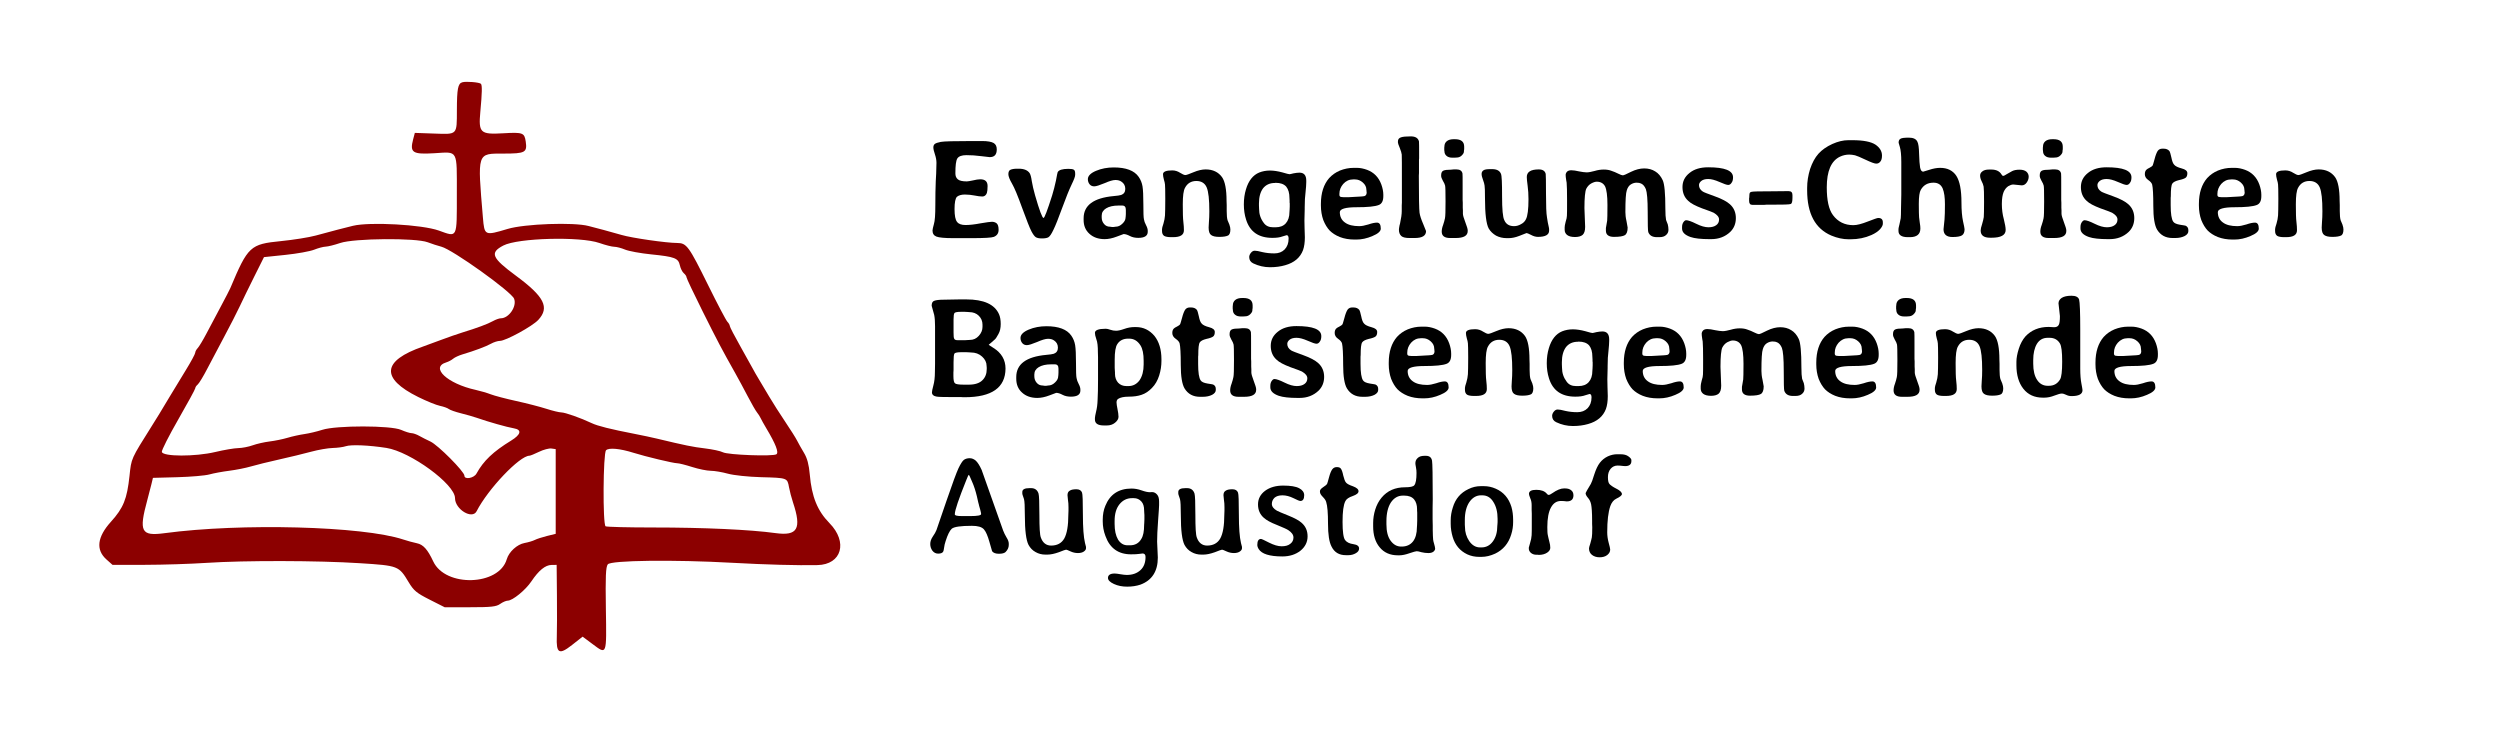 <?xml version="1.0" encoding="UTF-8" standalone="no"?>
<!DOCTYPE svg PUBLIC "-//W3C//DTD SVG 1.1//EN" "http://www.w3.org/Graphics/SVG/1.1/DTD/svg11.dtd">
<svg width="100%" height="100%" viewBox="0 0 425 125" version="1.1" xmlns="http://www.w3.org/2000/svg" xmlns:xlink="http://www.w3.org/1999/xlink" xml:space="preserve" xmlns:serif="http://www.serif.com/" style="fill-rule:evenodd;clip-rule:evenodd;stroke-linejoin:round;stroke-miterlimit:2;">
    <g transform="matrix(1,0,0,1,0,-154)">
        <g id="Transparent" transform="matrix(1.543,0,0,0.668,531.036,203.846)">
            <rect x="-344.117" y="-74.148" width="275.405" height="185.583" style="fill:none;"/>
            <g transform="matrix(0.648,0,0,1.497,-347.471,-71.758)">
                <path d="M83.708,12.078C82.972,12.295 82.805,13.163 82.794,16.839C82.782,21.075 82.919,20.934 78.939,20.795L75.644,20.679L75.355,21.778C74.76,24.041 75.253,24.363 78.972,24.136C83.047,23.888 82.785,23.412 82.785,31.079C82.785,38.728 82.931,38.435 79.716,37.282C76.897,36.271 67.997,35.779 65.12,36.475C63.579,36.848 61.826,37.307 58.795,38.131C57.651,38.443 54.987,38.868 52.875,39.077C47.648,39.595 47.271,39.945 44.267,47.079C44.156,47.343 43.448,48.711 42.695,50.119C41.941,51.527 40.833,53.615 40.232,54.759C39.632,55.903 38.954,57.029 38.728,57.262C38.501,57.494 38.309,57.854 38.301,58.062C38.293,58.269 37.578,59.591 36.712,60.999C35.846,62.407 34.593,64.469 33.926,65.582C32.151,68.547 32.164,68.526 30.952,70.458C27.348,76.198 27.455,75.959 27.133,78.976C26.711,82.925 26.1,84.437 23.977,86.784C21.635,89.371 21.37,91.55 23.2,93.185L24.245,94.119L29.76,94.111C32.793,94.106 37.507,93.956 40.235,93.776C46.775,93.346 59.133,93.374 66.315,93.834C72.852,94.252 72.921,94.279 74.591,97.058C75.46,98.504 75.94,98.903 78.155,100.024L80.715,101.319L85.035,101.319C88.635,101.319 89.487,101.226 90.146,100.759C90.581,100.451 91.165,100.199 91.443,100.199C92.263,100.199 94.464,98.404 95.454,96.928C96.706,95.061 97.827,94.144 98.875,94.131L99.755,94.119L99.804,99.319C99.831,102.179 99.821,105.311 99.783,106.279C99.666,109.179 100.17,109.465 102.364,107.741L104.173,106.319L105.868,107.584C108.307,109.403 108.25,109.556 108.126,101.61C108.04,96.072 108.108,94.479 108.451,94.026C108.972,93.339 119.638,93.208 129.675,93.766C135.291,94.078 140.82,94.227 144.097,94.155C148.22,94.064 149.313,90.254 146.144,87.021C144.09,84.926 143.123,82.539 142.794,78.759C142.646,77.063 142.358,75.984 141.812,75.079C141.387,74.375 140.86,73.439 140.64,72.999C140.421,72.559 139.514,71.119 138.625,69.799C137.735,68.479 136.51,66.555 135.901,65.524C135.293,64.492 134.478,63.124 134.09,62.484C133.703,61.843 133.279,61.103 133.148,60.839C133.017,60.575 132.075,58.884 131.053,57.081C130.031,55.278 129.195,53.668 129.195,53.504C129.195,53.339 129.01,53.014 128.783,52.782C128.556,52.549 127.091,49.767 125.528,46.599C122.233,39.924 121.85,39.4 120.259,39.396C118.405,39.392 112.526,38.544 110.795,38.031C109.915,37.771 108.547,37.389 107.755,37.184C106.963,36.978 105.811,36.676 105.195,36.512C102.653,35.836 94.316,36.137 91.411,37.009C87.515,38.178 87.479,38.162 87.219,35.079C86.279,23.903 86.183,24.199 90.739,24.198C94.422,24.197 94.771,24.007 94.498,22.145C94.279,20.653 94,20.551 90.663,20.747C86.766,20.976 86.448,20.676 86.781,17.087C87.084,13.824 87.109,12.566 86.878,12.335C86.615,12.072 84.35,11.888 83.708,12.078ZM77.835,39.275C78.539,39.543 79.58,39.881 80.148,40.025C82.044,40.508 92.063,47.674 92.525,48.877C93.022,50.171 91.638,52.199 90.26,52.199C89.992,52.199 89.392,52.413 88.924,52.675C88.043,53.168 86.231,53.844 83.755,54.601C82.963,54.843 81.307,55.42 80.075,55.882C78.843,56.344 77.475,56.847 77.035,57C70.056,59.419 69.779,62.394 76.235,65.588C77.643,66.284 79.299,66.957 79.915,67.083C80.531,67.21 81.207,67.451 81.418,67.621C81.628,67.79 82.564,68.119 83.498,68.351C84.431,68.584 85.627,68.925 86.155,69.111C88.13,69.804 91.316,70.706 92.501,70.908C93.884,71.145 93.692,71.962 92.012,72.992C88.961,74.862 87.32,76.425 86.123,78.599C85.69,79.386 84.075,79.67 84.075,78.96C84.075,78.26 79.581,73.743 78.292,73.147C77.689,72.869 76.835,72.435 76.395,72.185C75.955,71.934 75.361,71.726 75.074,71.724C74.788,71.721 73.996,71.472 73.314,71.17C71.572,70.399 62.278,70.389 59.915,71.156C59.035,71.441 57.667,71.767 56.875,71.879C56.083,71.991 54.787,72.277 53.995,72.514C53.203,72.75 51.835,73.031 50.955,73.137C50.075,73.243 48.779,73.537 48.075,73.79C47.371,74.044 46.266,74.257 45.62,74.265C44.974,74.273 43.211,74.572 41.702,74.931C38.297,75.739 32.785,75.726 32.629,74.908C32.577,74.638 33.835,72.155 35.425,69.389C37.014,66.624 38.315,64.234 38.315,64.079C38.315,63.924 38.502,63.642 38.731,63.452C38.96,63.262 39.691,62.056 40.354,60.773C41.018,59.489 42.334,56.999 43.28,55.239C44.225,53.479 45.389,51.204 45.866,50.183C46.342,49.162 47.467,46.858 48.364,45.063L49.995,41.799L53.629,41.42C55.628,41.212 57.827,40.816 58.516,40.54C59.204,40.264 60.089,40.029 60.481,40.018C60.874,40.006 61.987,39.728 62.955,39.399C65.326,38.594 75.818,38.506 77.835,39.275ZM107.032,39.399C108.033,39.751 109.164,40.039 109.545,40.039C109.925,40.039 110.754,40.255 111.386,40.519C112.019,40.784 114.016,41.15 115.826,41.333C119.846,41.741 120.435,41.966 120.706,43.196C120.821,43.724 121.123,44.326 121.376,44.536C121.628,44.746 121.835,45.056 121.835,45.225C121.835,45.395 123.071,48.005 124.581,51.026C127.171,56.206 127.835,57.464 130.141,61.559C130.661,62.483 131.612,64.247 132.254,65.479C132.896,66.711 133.601,67.935 133.82,68.199C134.039,68.463 134.314,68.895 134.433,69.159C134.551,69.423 134.993,70.215 135.414,70.919C136.992,73.553 137.559,75.012 137.122,75.314C136.546,75.712 128.858,75.425 128.017,74.974C127.633,74.768 126.265,74.473 124.977,74.318C122.872,74.066 121.686,73.824 116.715,72.633C115.923,72.443 114.267,72.092 113.035,71.852C108.905,71.05 106.737,70.508 105.722,70.026C103.87,69.145 101.189,68.199 100.549,68.199C100.2,68.199 99.051,67.921 97.995,67.58C96.939,67.24 94.635,66.646 92.875,66.26C91.115,65.874 89.171,65.362 88.555,65.123C87.939,64.884 86.787,64.546 85.995,64.372C81.167,63.312 78.202,60.539 80.99,59.692C81.367,59.577 81.891,59.299 82.155,59.073C82.419,58.847 83.139,58.513 83.755,58.33C85.805,57.722 87.745,56.996 88.604,56.515C89.072,56.253 89.749,56.039 90.109,56.039C91.093,56.039 95.63,53.559 96.635,52.472C98.588,50.359 97.663,48.527 92.852,44.975C88.706,41.914 88.345,41.054 90.69,39.828C93.162,38.536 103.783,38.257 107.032,39.399ZM70.795,74.232C74.89,74.868 82.475,80.413 82.475,82.77C82.475,84.677 85.403,86.454 86.148,84.999C88.083,81.216 93.468,75.559 95.135,75.559C95.277,75.559 96.01,75.26 96.764,74.895C97.518,74.53 98.463,74.278 98.865,74.335L99.595,74.439L99.595,88.839L98.122,89.203C97.312,89.403 96.376,89.708 96.042,89.881C95.708,90.053 94.92,90.288 94.291,90.401C93.037,90.627 91.639,91.904 91.274,93.159C89.956,97.692 80.846,97.964 78.774,93.532C77.818,91.488 77.069,90.657 75.991,90.439C75.421,90.324 74.379,90.039 73.675,89.805C66.834,87.531 46.082,86.982 33.072,88.73C29.091,89.265 28.689,88.485 30.162,83.079C30.402,82.199 30.714,80.994 30.857,80.402L31.115,79.324L35.275,79.213C37.563,79.151 40.011,78.94 40.715,78.742C41.419,78.545 42.94,78.263 44.096,78.117C45.252,77.97 46.908,77.641 47.776,77.384C48.644,77.127 50.795,76.597 52.555,76.205C54.315,75.814 56.763,75.22 57.995,74.885C59.227,74.551 60.883,74.263 61.675,74.246C62.467,74.229 63.475,74.093 63.915,73.943C64.796,73.643 67.822,73.77 70.795,74.232ZM112.827,75.064C114.876,75.71 119.642,76.849 120.273,76.843C120.558,76.841 121.693,77.127 122.795,77.479C123.897,77.831 125.32,78.121 125.957,78.123C126.594,78.125 127.907,78.347 128.875,78.616C129.859,78.89 132.347,79.152 134.517,79.21C138.993,79.33 138.972,79.323 139.261,80.915C139.381,81.577 139.688,82.743 139.942,83.505C141.438,87.986 140.725,89.236 136.966,88.716C132.704,88.126 124.78,87.762 116.157,87.761C111.89,87.76 108.254,87.67 108.077,87.56C107.577,87.251 107.65,75.155 108.155,74.636C108.617,74.161 110.513,74.335 112.827,75.064Z" style="fill:rgb(140,0,0);"/>
            </g>
            <g transform="matrix(0.688,0,0,1.644,-358.334,-82.771)">
                <g transform="matrix(22.615,0,0,21.85,168.442,41.78)">
                    <path d="M0.521,-0.627C0.521,-0.59 0.505,-0.572 0.471,-0.572C0.466,-0.572 0.446,-0.575 0.41,-0.579C0.373,-0.584 0.339,-0.586 0.306,-0.586C0.273,-0.586 0.252,-0.578 0.242,-0.563C0.232,-0.547 0.228,-0.512 0.228,-0.457C0.228,-0.439 0.233,-0.425 0.245,-0.415C0.256,-0.405 0.278,-0.4 0.309,-0.4C0.317,-0.4 0.332,-0.403 0.352,-0.407C0.373,-0.412 0.39,-0.415 0.404,-0.415C0.439,-0.415 0.456,-0.399 0.456,-0.367C0.456,-0.344 0.454,-0.328 0.451,-0.318C0.445,-0.302 0.434,-0.293 0.419,-0.293C0.403,-0.293 0.385,-0.296 0.364,-0.3C0.343,-0.304 0.32,-0.307 0.295,-0.307C0.27,-0.307 0.251,-0.301 0.239,-0.291C0.228,-0.28 0.222,-0.251 0.222,-0.204C0.222,-0.158 0.228,-0.127 0.24,-0.113C0.251,-0.098 0.272,-0.091 0.3,-0.091C0.329,-0.091 0.364,-0.095 0.406,-0.103C0.448,-0.11 0.475,-0.114 0.487,-0.114C0.498,-0.114 0.509,-0.111 0.519,-0.104C0.529,-0.096 0.534,-0.081 0.534,-0.057C0.534,-0.033 0.523,-0.016 0.5,-0.007C0.485,-0.001 0.432,0.002 0.343,0.002L0.213,0.002C0.152,0.002 0.112,-0.002 0.094,-0.009C0.076,-0.016 0.066,-0.03 0.066,-0.052C0.066,-0.06 0.07,-0.075 0.076,-0.098C0.083,-0.12 0.086,-0.165 0.086,-0.23C0.086,-0.295 0.087,-0.353 0.089,-0.401L0.092,-0.456C0.093,-0.488 0.094,-0.514 0.094,-0.532C0.094,-0.551 0.09,-0.571 0.083,-0.592C0.076,-0.613 0.072,-0.629 0.072,-0.641C0.072,-0.652 0.076,-0.661 0.083,-0.666C0.09,-0.671 0.104,-0.676 0.125,-0.68C0.147,-0.684 0.22,-0.686 0.346,-0.686L0.399,-0.686L0.417,-0.686C0.456,-0.686 0.483,-0.681 0.499,-0.672C0.514,-0.663 0.521,-0.648 0.521,-0.627Z" style="fill-rule:nonzero;"/>
                </g>
                <g transform="matrix(22.615,0,0,21.85,181.472,41.78)">
                    <path d="M0.5,-0.446C0.5,-0.434 0.491,-0.411 0.474,-0.376C0.457,-0.34 0.435,-0.286 0.408,-0.212C0.381,-0.138 0.361,-0.087 0.346,-0.057C0.332,-0.027 0.32,-0.01 0.31,-0.004C0.301,0.001 0.286,0.004 0.265,0.004C0.245,0.004 0.23,0.001 0.221,-0.005C0.213,-0.01 0.202,-0.024 0.19,-0.047C0.178,-0.07 0.157,-0.124 0.125,-0.211C0.094,-0.297 0.07,-0.355 0.053,-0.384C0.036,-0.413 0.027,-0.436 0.027,-0.451C0.027,-0.467 0.032,-0.478 0.041,-0.482C0.051,-0.487 0.067,-0.49 0.09,-0.49L0.101,-0.49C0.138,-0.49 0.164,-0.479 0.178,-0.458C0.184,-0.448 0.189,-0.43 0.193,-0.401C0.198,-0.373 0.205,-0.34 0.216,-0.302C0.247,-0.194 0.267,-0.141 0.276,-0.141C0.283,-0.141 0.303,-0.194 0.337,-0.301C0.347,-0.333 0.356,-0.369 0.364,-0.406C0.371,-0.444 0.375,-0.464 0.376,-0.465C0.384,-0.481 0.409,-0.489 0.452,-0.489C0.471,-0.489 0.484,-0.487 0.49,-0.483C0.497,-0.479 0.5,-0.47 0.5,-0.455L0.5,-0.446Z" style="fill-rule:nonzero;"/>
                </g>
                <g transform="matrix(22.615,0,0,21.85,193.342,41.78)">
                    <path d="M0.261,-0.079C0.279,-0.079 0.295,-0.086 0.31,-0.101C0.325,-0.115 0.332,-0.13 0.332,-0.144C0.333,-0.148 0.333,-0.151 0.333,-0.152L0.334,-0.169L0.334,-0.178L0.334,-0.189L0.334,-0.198C0.334,-0.219 0.326,-0.229 0.308,-0.229L0.291,-0.229L0.288,-0.229L0.282,-0.229C0.245,-0.229 0.215,-0.222 0.194,-0.209C0.173,-0.196 0.163,-0.179 0.163,-0.157L0.163,-0.145C0.163,-0.127 0.168,-0.112 0.18,-0.098C0.191,-0.085 0.205,-0.079 0.222,-0.079L0.236,-0.077L0.247,-0.077C0.253,-0.078 0.257,-0.079 0.261,-0.079ZM0.489,-0.041C0.488,-0.014 0.466,0 0.422,0C0.4,0 0.38,-0.004 0.363,-0.013C0.346,-0.022 0.331,-0.027 0.318,-0.027C0.317,-0.027 0.301,-0.021 0.27,-0.009C0.239,0.003 0.21,0.009 0.184,0.009C0.139,0.009 0.103,-0.004 0.076,-0.029C0.048,-0.054 0.035,-0.087 0.035,-0.127L0.035,-0.139C0.035,-0.23 0.105,-0.283 0.247,-0.296C0.273,-0.298 0.291,-0.301 0.301,-0.304C0.32,-0.311 0.33,-0.325 0.33,-0.347C0.33,-0.369 0.321,-0.386 0.303,-0.398C0.292,-0.406 0.278,-0.41 0.26,-0.41C0.242,-0.41 0.216,-0.402 0.182,-0.387C0.148,-0.373 0.124,-0.365 0.11,-0.365C0.096,-0.365 0.085,-0.37 0.077,-0.38C0.069,-0.39 0.065,-0.402 0.065,-0.416C0.065,-0.439 0.085,-0.459 0.123,-0.475C0.161,-0.491 0.203,-0.499 0.248,-0.499C0.335,-0.499 0.394,-0.477 0.425,-0.432C0.439,-0.412 0.448,-0.389 0.452,-0.365C0.456,-0.34 0.458,-0.298 0.458,-0.239C0.458,-0.18 0.459,-0.145 0.462,-0.132C0.464,-0.119 0.469,-0.105 0.477,-0.09C0.485,-0.075 0.489,-0.062 0.489,-0.051L0.489,-0.041Z" style="fill-rule:nonzero;"/>
                </g>
                <g transform="matrix(22.615,0,0,21.85,205.445,41.78)">
                    <path d="M0.183,-0.461C0.199,-0.451 0.212,-0.445 0.22,-0.445C0.228,-0.445 0.247,-0.452 0.278,-0.465C0.309,-0.478 0.338,-0.485 0.364,-0.485C0.415,-0.485 0.454,-0.466 0.48,-0.43C0.501,-0.4 0.512,-0.344 0.512,-0.261L0.513,-0.232L0.513,-0.19C0.513,-0.161 0.515,-0.139 0.519,-0.125L0.532,-0.094C0.537,-0.08 0.539,-0.068 0.539,-0.059C0.539,-0.036 0.533,-0.021 0.521,-0.016C0.508,-0.01 0.488,-0.007 0.461,-0.007C0.434,-0.007 0.415,-0.011 0.403,-0.02C0.391,-0.028 0.385,-0.046 0.385,-0.073C0.385,-0.075 0.386,-0.088 0.387,-0.111C0.389,-0.134 0.39,-0.159 0.39,-0.188C0.39,-0.271 0.384,-0.328 0.371,-0.358C0.358,-0.388 0.333,-0.403 0.298,-0.403C0.262,-0.403 0.235,-0.387 0.218,-0.355C0.207,-0.336 0.202,-0.297 0.202,-0.238C0.202,-0.178 0.203,-0.137 0.206,-0.114C0.209,-0.09 0.21,-0.07 0.21,-0.054C0.21,-0.021 0.185,-0.005 0.133,-0.005L0.12,-0.005C0.097,-0.005 0.08,-0.008 0.07,-0.014C0.06,-0.021 0.055,-0.032 0.055,-0.049L0.055,-0.062C0.055,-0.068 0.058,-0.081 0.065,-0.101C0.071,-0.122 0.075,-0.141 0.076,-0.159C0.077,-0.178 0.078,-0.217 0.078,-0.276C0.078,-0.335 0.077,-0.369 0.076,-0.378C0.075,-0.387 0.073,-0.399 0.068,-0.414C0.064,-0.429 0.062,-0.441 0.062,-0.451C0.062,-0.469 0.084,-0.478 0.127,-0.478C0.148,-0.478 0.166,-0.472 0.183,-0.461Z" style="fill-rule:nonzero;"/>
                </g>
                <g transform="matrix(22.615,0,0,21.85,218.706,41.78)">
                    <path d="M0.156,-0.204C0.156,-0.168 0.167,-0.135 0.189,-0.106C0.204,-0.085 0.226,-0.075 0.255,-0.075L0.273,-0.075C0.304,-0.075 0.328,-0.084 0.345,-0.103C0.362,-0.122 0.371,-0.149 0.371,-0.184C0.371,-0.19 0.372,-0.194 0.372,-0.198L0.373,-0.221L0.373,-0.245L0.372,-0.25L0.372,-0.264L0.371,-0.282C0.371,-0.318 0.363,-0.344 0.348,-0.363C0.332,-0.381 0.307,-0.39 0.273,-0.39L0.268,-0.389C0.232,-0.389 0.204,-0.376 0.184,-0.351C0.165,-0.325 0.155,-0.29 0.155,-0.244L0.155,-0.229C0.156,-0.219 0.156,-0.211 0.156,-0.204ZM0.442,-0.462C0.474,-0.462 0.49,-0.443 0.49,-0.406L0.49,-0.395C0.49,-0.377 0.488,-0.354 0.485,-0.324C0.481,-0.295 0.479,-0.259 0.479,-0.217L0.479,-0.203L0.477,-0.123C0.477,-0.105 0.477,-0.088 0.478,-0.07L0.48,-0.004C0.48,0.031 0.476,0.062 0.467,0.087C0.447,0.14 0.405,0.176 0.34,0.194C0.309,0.203 0.274,0.208 0.233,0.208C0.192,0.208 0.153,0.199 0.115,0.181C0.096,0.172 0.086,0.157 0.086,0.136C0.086,0.126 0.09,0.116 0.098,0.106C0.106,0.096 0.115,0.091 0.125,0.091C0.136,0.091 0.154,0.094 0.18,0.101C0.206,0.107 0.234,0.11 0.264,0.11C0.294,0.11 0.318,0.101 0.337,0.082C0.355,0.063 0.365,0.038 0.365,0.005C0.365,-0.011 0.36,-0.019 0.351,-0.019C0.349,-0.019 0.339,-0.016 0.321,-0.01C0.303,-0.003 0.279,0 0.25,0C0.153,0 0.091,-0.043 0.064,-0.129C0.053,-0.163 0.048,-0.199 0.048,-0.237C0.048,-0.276 0.053,-0.311 0.063,-0.344C0.081,-0.405 0.113,-0.445 0.157,-0.463C0.18,-0.472 0.205,-0.477 0.233,-0.477C0.26,-0.477 0.29,-0.472 0.32,-0.464C0.35,-0.455 0.367,-0.451 0.371,-0.451C0.374,-0.451 0.384,-0.453 0.399,-0.457C0.415,-0.46 0.429,-0.462 0.442,-0.462Z" style="fill-rule:nonzero;"/>
                </g>
                <g transform="matrix(22.615,0,0,21.85,231.317,41.78)">
                    <path d="M0.36,-0.322L0.36,-0.325L0.359,-0.328L0.359,-0.333C0.359,-0.337 0.358,-0.34 0.358,-0.341C0.358,-0.36 0.35,-0.377 0.333,-0.392C0.316,-0.407 0.298,-0.414 0.278,-0.414L0.263,-0.414C0.236,-0.414 0.213,-0.403 0.194,-0.382C0.176,-0.361 0.167,-0.338 0.167,-0.312L0.167,-0.304C0.167,-0.294 0.173,-0.289 0.186,-0.289L0.198,-0.288L0.229,-0.288L0.231,-0.288L0.32,-0.293L0.331,-0.294C0.35,-0.294 0.36,-0.303 0.36,-0.322ZM0.446,-0.233C0.419,-0.222 0.366,-0.217 0.288,-0.217C0.21,-0.217 0.17,-0.205 0.17,-0.182C0.17,-0.151 0.182,-0.126 0.206,-0.109C0.23,-0.091 0.264,-0.083 0.308,-0.083C0.325,-0.083 0.346,-0.087 0.372,-0.095C0.398,-0.104 0.418,-0.108 0.433,-0.108C0.451,-0.108 0.46,-0.094 0.46,-0.065C0.46,-0.047 0.44,-0.029 0.401,-0.013C0.362,0.004 0.324,0.012 0.287,0.012L0.276,0.012C0.236,0.012 0.201,0.006 0.17,-0.006C0.14,-0.018 0.116,-0.034 0.098,-0.052C0.08,-0.071 0.065,-0.096 0.053,-0.126C0.042,-0.157 0.036,-0.192 0.036,-0.229L0.036,-0.241C0.036,-0.318 0.056,-0.379 0.094,-0.423C0.115,-0.446 0.14,-0.464 0.171,-0.477C0.201,-0.489 0.234,-0.496 0.268,-0.496L0.291,-0.496C0.314,-0.496 0.338,-0.491 0.363,-0.482C0.411,-0.464 0.445,-0.43 0.464,-0.378C0.473,-0.353 0.478,-0.328 0.478,-0.306L0.478,-0.295C0.478,-0.262 0.467,-0.241 0.446,-0.233Z" style="fill-rule:nonzero;"/>
                </g>
                <g transform="matrix(22.615,0,0,21.85,243.088,41.78)">
                    <path d="M0.18,0.001L0.143,0.001C0.116,0.001 0.096,-0.003 0.085,-0.013C0.074,-0.023 0.068,-0.038 0.068,-0.057C0.068,-0.062 0.069,-0.072 0.072,-0.087L0.076,-0.102C0.084,-0.139 0.088,-0.168 0.088,-0.189L0.088,-0.23L0.089,-0.249L0.089,-0.315L0.089,-0.344L0.089,-0.391C0.089,-0.513 0.089,-0.579 0.088,-0.59C0.087,-0.601 0.082,-0.617 0.074,-0.637C0.065,-0.658 0.061,-0.671 0.061,-0.675L0.061,-0.684C0.061,-0.698 0.068,-0.707 0.082,-0.712C0.096,-0.717 0.119,-0.719 0.152,-0.719C0.185,-0.719 0.204,-0.707 0.21,-0.683C0.211,-0.68 0.211,-0.64 0.211,-0.563L0.21,-0.554L0.21,-0.535L0.21,-0.506L0.21,-0.459L0.209,-0.441C0.209,-0.287 0.211,-0.2 0.214,-0.178C0.217,-0.157 0.226,-0.13 0.24,-0.098C0.253,-0.066 0.26,-0.049 0.26,-0.048C0.26,-0.015 0.233,0.001 0.18,0.001Z" style="fill-rule:nonzero;"/>
                </g>
                <g transform="matrix(22.615,0,0,21.85,250.1,41.78)">
                    <path d="M0.146,-0.699L0.154,-0.699C0.198,-0.699 0.22,-0.682 0.22,-0.646L0.22,-0.628C0.219,-0.623 0.218,-0.617 0.218,-0.61C0.218,-0.603 0.213,-0.594 0.203,-0.584C0.193,-0.574 0.181,-0.569 0.166,-0.569L0.151,-0.568L0.138,-0.568C0.119,-0.568 0.105,-0.572 0.095,-0.581C0.085,-0.589 0.08,-0.601 0.08,-0.616C0.079,-0.618 0.079,-0.621 0.079,-0.623L0.079,-0.632L0.079,-0.634L0.079,-0.639L0.08,-0.648C0.08,-0.663 0.086,-0.676 0.097,-0.685C0.108,-0.694 0.124,-0.699 0.146,-0.699ZM0.12,0.001C0.081,0.001 0.061,-0.014 0.061,-0.044C0.061,-0.058 0.064,-0.074 0.071,-0.092C0.077,-0.109 0.081,-0.125 0.084,-0.139C0.087,-0.152 0.088,-0.192 0.088,-0.259C0.088,-0.325 0.087,-0.362 0.085,-0.37C0.083,-0.379 0.078,-0.39 0.069,-0.405C0.061,-0.419 0.057,-0.431 0.057,-0.438L0.057,-0.444C0.057,-0.46 0.062,-0.471 0.072,-0.476C0.083,-0.481 0.1,-0.483 0.125,-0.483L0.146,-0.485L0.166,-0.485C0.19,-0.485 0.204,-0.475 0.208,-0.456C0.209,-0.45 0.209,-0.422 0.209,-0.374L0.209,-0.269L0.21,-0.249L0.21,-0.214L0.211,-0.194C0.211,-0.189 0.211,-0.182 0.211,-0.171C0.211,-0.16 0.217,-0.14 0.228,-0.111C0.239,-0.082 0.245,-0.063 0.245,-0.053L0.245,-0.048C0.245,-0.015 0.216,0.001 0.16,0.001L0.12,0.001Z" style="fill-rule:nonzero;"/>
                </g>
                <g transform="matrix(22.615,0,0,21.85,256.847,41.78)">
                    <path d="M0.523,-0.051C0.523,-0.022 0.497,-0.007 0.444,-0.007C0.428,-0.007 0.411,-0.012 0.395,-0.021C0.378,-0.03 0.367,-0.034 0.363,-0.034L0.312,-0.014C0.284,-0.003 0.259,0.002 0.236,0.002L0.223,0.002C0.195,0.002 0.17,-0.004 0.147,-0.016C0.125,-0.029 0.107,-0.046 0.095,-0.067C0.078,-0.099 0.069,-0.17 0.069,-0.281C0.069,-0.331 0.068,-0.361 0.066,-0.371C0.065,-0.381 0.061,-0.394 0.055,-0.411C0.049,-0.427 0.045,-0.441 0.045,-0.453C0.045,-0.465 0.05,-0.473 0.059,-0.479C0.068,-0.485 0.084,-0.487 0.106,-0.487L0.12,-0.487C0.152,-0.487 0.173,-0.476 0.182,-0.454C0.188,-0.441 0.19,-0.388 0.19,-0.295C0.19,-0.203 0.195,-0.146 0.206,-0.125C0.218,-0.097 0.241,-0.083 0.275,-0.083C0.292,-0.083 0.309,-0.088 0.324,-0.097C0.34,-0.105 0.352,-0.117 0.359,-0.132C0.371,-0.155 0.377,-0.202 0.377,-0.274C0.377,-0.308 0.375,-0.339 0.371,-0.369C0.367,-0.398 0.365,-0.419 0.365,-0.431C0.365,-0.467 0.393,-0.485 0.45,-0.485C0.478,-0.485 0.494,-0.474 0.499,-0.453C0.5,-0.446 0.501,-0.401 0.501,-0.315C0.501,-0.229 0.503,-0.173 0.508,-0.145C0.512,-0.117 0.516,-0.097 0.519,-0.085C0.522,-0.073 0.523,-0.065 0.523,-0.062L0.523,-0.051Z" style="fill-rule:nonzero;"/>
                </g>
                <g transform="matrix(22.615,0,0,21.85,269.855,41.78)">
                    <path d="M0.185,-0.021C0.173,-0.011 0.155,-0.006 0.131,-0.006C0.106,-0.006 0.088,-0.011 0.076,-0.02C0.064,-0.029 0.058,-0.042 0.058,-0.057L0.058,-0.075C0.058,-0.082 0.06,-0.095 0.065,-0.114C0.071,-0.132 0.074,-0.147 0.074,-0.157C0.075,-0.168 0.075,-0.204 0.075,-0.266C0.075,-0.327 0.074,-0.369 0.072,-0.391L0.069,-0.408C0.066,-0.426 0.065,-0.438 0.065,-0.446C0.065,-0.453 0.068,-0.461 0.074,-0.468C0.08,-0.475 0.091,-0.479 0.105,-0.479C0.12,-0.479 0.138,-0.476 0.16,-0.471C0.181,-0.467 0.2,-0.464 0.214,-0.464C0.229,-0.464 0.247,-0.468 0.27,-0.474C0.293,-0.481 0.315,-0.484 0.335,-0.484C0.356,-0.484 0.374,-0.481 0.389,-0.475C0.405,-0.47 0.421,-0.463 0.437,-0.455C0.453,-0.447 0.464,-0.443 0.47,-0.443C0.476,-0.443 0.495,-0.451 0.528,-0.468C0.561,-0.484 0.592,-0.492 0.621,-0.492C0.651,-0.492 0.677,-0.485 0.699,-0.471C0.721,-0.458 0.739,-0.437 0.752,-0.409C0.765,-0.382 0.771,-0.314 0.771,-0.208C0.771,-0.169 0.773,-0.142 0.776,-0.127L0.782,-0.111L0.788,-0.096C0.791,-0.084 0.793,-0.071 0.793,-0.057C0.793,-0.043 0.788,-0.031 0.777,-0.021C0.766,-0.01 0.75,-0.005 0.729,-0.005L0.711,-0.005C0.679,-0.005 0.659,-0.017 0.65,-0.041C0.647,-0.05 0.646,-0.098 0.646,-0.184C0.646,-0.271 0.641,-0.324 0.633,-0.345C0.625,-0.365 0.613,-0.379 0.599,-0.385C0.591,-0.389 0.581,-0.391 0.567,-0.391C0.554,-0.391 0.54,-0.387 0.527,-0.379C0.514,-0.371 0.504,-0.357 0.498,-0.337C0.491,-0.318 0.488,-0.266 0.488,-0.182C0.488,-0.165 0.49,-0.143 0.496,-0.118C0.501,-0.092 0.504,-0.077 0.504,-0.073C0.504,-0.045 0.497,-0.027 0.484,-0.019C0.471,-0.011 0.445,-0.007 0.407,-0.007C0.369,-0.007 0.35,-0.022 0.35,-0.051L0.35,-0.07L0.353,-0.087L0.359,-0.122C0.36,-0.131 0.361,-0.169 0.361,-0.233C0.361,-0.298 0.355,-0.342 0.344,-0.365C0.332,-0.387 0.312,-0.398 0.285,-0.398C0.275,-0.398 0.262,-0.394 0.247,-0.386C0.232,-0.378 0.22,-0.365 0.211,-0.348C0.203,-0.331 0.198,-0.286 0.198,-0.211L0.203,-0.078C0.203,-0.05 0.197,-0.032 0.185,-0.021Z" style="fill-rule:nonzero;"/>
                </g>
                <g transform="matrix(22.615,0,0,21.85,288.903,41.78)">
                    <path d="M0.091,-0.262C0.063,-0.287 0.05,-0.32 0.05,-0.36C0.05,-0.4 0.066,-0.433 0.1,-0.46C0.133,-0.487 0.177,-0.5 0.232,-0.5C0.349,-0.5 0.408,-0.477 0.408,-0.429C0.408,-0.413 0.405,-0.4 0.398,-0.391C0.392,-0.381 0.384,-0.375 0.374,-0.375C0.364,-0.375 0.343,-0.382 0.312,-0.396C0.28,-0.41 0.254,-0.417 0.232,-0.417C0.21,-0.417 0.194,-0.412 0.183,-0.403C0.172,-0.394 0.167,-0.384 0.167,-0.374C0.167,-0.355 0.176,-0.34 0.194,-0.328C0.201,-0.323 0.23,-0.312 0.28,-0.294C0.33,-0.276 0.365,-0.257 0.386,-0.238C0.414,-0.213 0.428,-0.18 0.428,-0.14C0.428,-0.1 0.414,-0.067 0.388,-0.042C0.352,-0.008 0.307,0.009 0.254,0.009L0.241,0.009C0.181,0.009 0.136,0.004 0.107,-0.006C0.067,-0.02 0.047,-0.04 0.047,-0.066L0.047,-0.077C0.047,-0.092 0.051,-0.104 0.058,-0.113C0.064,-0.121 0.07,-0.125 0.076,-0.125C0.089,-0.125 0.113,-0.117 0.147,-0.1C0.181,-0.083 0.21,-0.075 0.234,-0.075C0.257,-0.075 0.276,-0.08 0.289,-0.09C0.302,-0.099 0.309,-0.113 0.309,-0.13C0.309,-0.148 0.296,-0.163 0.271,-0.178C0.264,-0.182 0.237,-0.192 0.189,-0.209C0.142,-0.227 0.109,-0.244 0.091,-0.262Z" style="fill-rule:nonzero;"/>
                </g>
                <g transform="matrix(22.615,0,0,21.85,299.459,41.78)">
                    <path d="M0.056,-0.285L0.057,-0.304C0.057,-0.317 0.061,-0.324 0.071,-0.326C0.08,-0.329 0.129,-0.33 0.218,-0.33L0.317,-0.331L0.336,-0.331C0.354,-0.331 0.362,-0.321 0.362,-0.303L0.362,-0.284C0.362,-0.257 0.358,-0.243 0.35,-0.24C0.342,-0.236 0.293,-0.235 0.203,-0.235L0.176,-0.235L0.164,-0.234L0.132,-0.234L0.116,-0.234L0.077,-0.234C0.063,-0.234 0.055,-0.243 0.055,-0.262L0.055,-0.281L0.056,-0.285Z" style="fill-rule:nonzero;"/>
                </g>
                <g transform="matrix(22.615,0,0,21.85,308.889,41.78)">
                    <path d="M0.188,-0.358C0.188,-0.267 0.202,-0.201 0.232,-0.161C0.267,-0.114 0.315,-0.09 0.376,-0.09C0.402,-0.09 0.436,-0.099 0.479,-0.116C0.522,-0.133 0.546,-0.141 0.552,-0.141C0.574,-0.141 0.585,-0.131 0.585,-0.11L0.585,-0.1C0.585,-0.09 0.579,-0.077 0.565,-0.061C0.551,-0.046 0.531,-0.032 0.504,-0.02C0.459,0 0.41,0.01 0.357,0.01L0.342,0.01C0.303,0.01 0.262,0.001 0.221,-0.016C0.106,-0.065 0.049,-0.172 0.049,-0.337L0.049,-0.354C0.049,-0.398 0.056,-0.443 0.07,-0.488C0.085,-0.532 0.104,-0.568 0.129,-0.596C0.153,-0.623 0.186,-0.646 0.227,-0.665C0.267,-0.683 0.305,-0.692 0.34,-0.692L0.371,-0.692C0.447,-0.692 0.501,-0.681 0.532,-0.661C0.563,-0.64 0.579,-0.614 0.579,-0.583C0.579,-0.563 0.575,-0.549 0.567,-0.54C0.559,-0.53 0.55,-0.526 0.538,-0.526C0.526,-0.526 0.502,-0.535 0.464,-0.553C0.426,-0.571 0.4,-0.582 0.388,-0.585C0.374,-0.588 0.36,-0.59 0.347,-0.59C0.324,-0.59 0.302,-0.585 0.281,-0.575C0.219,-0.545 0.188,-0.473 0.188,-0.358Z" style="fill-rule:nonzero;"/>
                </g>
                <g transform="matrix(22.615,0,0,21.85,323.266,41.78)">
                    <path d="M0.215,-0.066C0.215,-0.026 0.19,-0.005 0.141,-0.005L0.126,-0.005C0.082,-0.005 0.06,-0.02 0.06,-0.049L0.06,-0.063C0.06,-0.066 0.062,-0.077 0.067,-0.096C0.071,-0.114 0.074,-0.128 0.076,-0.139C0.077,-0.15 0.078,-0.173 0.078,-0.208L0.08,-0.307L0.08,-0.537C0.08,-0.588 0.076,-0.623 0.07,-0.643C0.064,-0.663 0.061,-0.674 0.061,-0.674C0.061,-0.688 0.065,-0.697 0.074,-0.702C0.083,-0.708 0.103,-0.71 0.134,-0.71C0.164,-0.71 0.185,-0.701 0.194,-0.681C0.201,-0.668 0.205,-0.64 0.206,-0.596C0.207,-0.551 0.21,-0.519 0.213,-0.499C0.217,-0.479 0.224,-0.469 0.235,-0.469C0.236,-0.469 0.25,-0.474 0.278,-0.482C0.305,-0.491 0.331,-0.496 0.355,-0.496C0.407,-0.496 0.445,-0.477 0.47,-0.439C0.494,-0.401 0.506,-0.339 0.506,-0.251C0.506,-0.195 0.51,-0.151 0.517,-0.118C0.524,-0.086 0.528,-0.067 0.528,-0.061C0.528,-0.041 0.522,-0.026 0.51,-0.018C0.498,-0.01 0.475,-0.006 0.442,-0.006C0.4,-0.006 0.379,-0.025 0.379,-0.061L0.386,-0.13C0.388,-0.154 0.389,-0.19 0.389,-0.238C0.389,-0.286 0.384,-0.323 0.373,-0.35C0.361,-0.377 0.34,-0.391 0.308,-0.391C0.267,-0.391 0.237,-0.374 0.218,-0.34C0.209,-0.325 0.204,-0.292 0.204,-0.242L0.204,-0.239C0.204,-0.188 0.205,-0.157 0.206,-0.146C0.207,-0.135 0.209,-0.122 0.211,-0.106C0.214,-0.09 0.215,-0.077 0.215,-0.066Z" style="fill-rule:nonzero;"/>
                </g>
                <g transform="matrix(22.615,0,0,21.85,336.451,41.78)">
                    <path d="M0.118,-0.484L0.135,-0.484C0.169,-0.484 0.193,-0.472 0.206,-0.45C0.21,-0.443 0.214,-0.439 0.219,-0.439C0.223,-0.439 0.231,-0.443 0.243,-0.451C0.256,-0.459 0.269,-0.466 0.282,-0.473C0.296,-0.48 0.313,-0.483 0.335,-0.483C0.356,-0.483 0.372,-0.478 0.383,-0.469C0.394,-0.459 0.399,-0.447 0.399,-0.433C0.399,-0.419 0.394,-0.405 0.385,-0.392C0.376,-0.379 0.364,-0.372 0.35,-0.372L0.29,-0.378C0.279,-0.378 0.268,-0.374 0.254,-0.366C0.241,-0.357 0.23,-0.344 0.222,-0.326C0.214,-0.307 0.209,-0.279 0.209,-0.24C0.209,-0.201 0.214,-0.165 0.223,-0.132C0.231,-0.099 0.236,-0.074 0.236,-0.056C0.236,-0.019 0.202,-0.001 0.136,-0.001L0.126,-0.001C0.081,-0.001 0.059,-0.018 0.059,-0.052C0.059,-0.062 0.062,-0.077 0.069,-0.097C0.075,-0.117 0.079,-0.134 0.081,-0.147C0.082,-0.16 0.083,-0.196 0.083,-0.255C0.083,-0.314 0.082,-0.35 0.08,-0.363C0.077,-0.376 0.073,-0.389 0.065,-0.403C0.058,-0.417 0.055,-0.43 0.055,-0.441C0.055,-0.453 0.06,-0.463 0.071,-0.471C0.082,-0.48 0.098,-0.484 0.118,-0.484Z" style="fill-rule:nonzero;"/>
                </g>
                <g transform="matrix(22.615,0,0,21.85,345.958,41.78)">
                    <path d="M0.146,-0.699L0.154,-0.699C0.198,-0.699 0.22,-0.682 0.22,-0.646L0.22,-0.628C0.219,-0.623 0.218,-0.617 0.218,-0.61C0.218,-0.603 0.213,-0.594 0.203,-0.584C0.193,-0.574 0.181,-0.569 0.166,-0.569L0.151,-0.568L0.138,-0.568C0.119,-0.568 0.105,-0.572 0.095,-0.581C0.085,-0.589 0.08,-0.601 0.08,-0.616C0.079,-0.618 0.079,-0.621 0.079,-0.623L0.079,-0.632L0.079,-0.634L0.079,-0.639L0.08,-0.648C0.08,-0.663 0.086,-0.676 0.097,-0.685C0.108,-0.694 0.124,-0.699 0.146,-0.699ZM0.12,0.001C0.081,0.001 0.061,-0.014 0.061,-0.044C0.061,-0.058 0.064,-0.074 0.071,-0.092C0.077,-0.109 0.081,-0.125 0.084,-0.139C0.087,-0.152 0.088,-0.192 0.088,-0.259C0.088,-0.325 0.087,-0.362 0.085,-0.37C0.083,-0.379 0.078,-0.39 0.069,-0.405C0.061,-0.419 0.057,-0.431 0.057,-0.438L0.057,-0.444C0.057,-0.46 0.062,-0.471 0.072,-0.476C0.083,-0.481 0.1,-0.483 0.125,-0.483L0.146,-0.485L0.166,-0.485C0.19,-0.485 0.204,-0.475 0.208,-0.456C0.209,-0.45 0.209,-0.422 0.209,-0.374L0.209,-0.269L0.21,-0.249L0.21,-0.214L0.211,-0.194C0.211,-0.189 0.211,-0.182 0.211,-0.171C0.211,-0.16 0.217,-0.14 0.228,-0.111C0.239,-0.082 0.245,-0.063 0.245,-0.053L0.245,-0.048C0.245,-0.015 0.216,0.001 0.16,0.001L0.12,0.001Z" style="fill-rule:nonzero;"/>
                </g>
                <g transform="matrix(22.615,0,0,21.85,352.705,41.78)">
                    <path d="M0.091,-0.262C0.063,-0.287 0.05,-0.32 0.05,-0.36C0.05,-0.4 0.066,-0.433 0.1,-0.46C0.133,-0.487 0.177,-0.5 0.232,-0.5C0.349,-0.5 0.408,-0.477 0.408,-0.429C0.408,-0.413 0.405,-0.4 0.398,-0.391C0.392,-0.381 0.384,-0.375 0.374,-0.375C0.364,-0.375 0.343,-0.382 0.312,-0.396C0.28,-0.41 0.254,-0.417 0.232,-0.417C0.21,-0.417 0.194,-0.412 0.183,-0.403C0.172,-0.394 0.167,-0.384 0.167,-0.374C0.167,-0.355 0.176,-0.34 0.194,-0.328C0.201,-0.323 0.23,-0.312 0.28,-0.294C0.33,-0.276 0.365,-0.257 0.386,-0.238C0.414,-0.213 0.428,-0.18 0.428,-0.14C0.428,-0.1 0.414,-0.067 0.388,-0.042C0.352,-0.008 0.307,0.009 0.254,0.009L0.241,0.009C0.181,0.009 0.136,0.004 0.107,-0.006C0.067,-0.02 0.047,-0.04 0.047,-0.066L0.047,-0.077C0.047,-0.092 0.051,-0.104 0.058,-0.113C0.064,-0.121 0.07,-0.125 0.076,-0.125C0.089,-0.125 0.113,-0.117 0.147,-0.1C0.181,-0.083 0.21,-0.075 0.234,-0.075C0.257,-0.075 0.276,-0.08 0.289,-0.09C0.302,-0.099 0.309,-0.113 0.309,-0.13C0.309,-0.148 0.296,-0.163 0.271,-0.178C0.264,-0.182 0.237,-0.192 0.189,-0.209C0.142,-0.227 0.109,-0.244 0.091,-0.262Z" style="fill-rule:nonzero;"/>
                </g>
                <g transform="matrix(22.615,0,0,21.85,363.306,41.78)">
                    <path d="M0.121,-0.058C0.103,-0.088 0.094,-0.144 0.094,-0.225C0.094,-0.305 0.091,-0.356 0.086,-0.377C0.083,-0.388 0.074,-0.399 0.058,-0.41C0.042,-0.421 0.034,-0.435 0.034,-0.451C0.034,-0.468 0.039,-0.479 0.049,-0.486C0.051,-0.488 0.058,-0.492 0.068,-0.497C0.079,-0.503 0.086,-0.508 0.088,-0.511C0.091,-0.514 0.095,-0.53 0.103,-0.558C0.11,-0.586 0.118,-0.605 0.125,-0.616C0.133,-0.627 0.144,-0.632 0.158,-0.632L0.167,-0.632C0.185,-0.632 0.199,-0.626 0.208,-0.615C0.212,-0.609 0.217,-0.593 0.222,-0.569C0.227,-0.544 0.233,-0.527 0.242,-0.518C0.25,-0.508 0.268,-0.499 0.295,-0.492C0.322,-0.485 0.335,-0.474 0.335,-0.458C0.335,-0.443 0.331,-0.432 0.323,-0.426C0.315,-0.42 0.299,-0.414 0.275,-0.409C0.251,-0.403 0.236,-0.395 0.229,-0.385C0.221,-0.374 0.218,-0.343 0.218,-0.294L0.217,-0.284C0.217,-0.277 0.217,-0.269 0.217,-0.26L0.217,-0.231C0.217,-0.171 0.223,-0.132 0.235,-0.115C0.242,-0.104 0.259,-0.097 0.283,-0.093C0.308,-0.089 0.322,-0.087 0.323,-0.086C0.336,-0.08 0.342,-0.069 0.342,-0.055L0.342,-0.047C0.342,-0.034 0.333,-0.022 0.316,-0.013C0.298,-0.004 0.276,0.001 0.25,0.001L0.23,0.001C0.181,0.001 0.145,-0.019 0.121,-0.058Z" style="fill-rule:nonzero;"/>
                </g>
                <g transform="matrix(22.615,0,0,21.85,371.919,41.78)">
                    <path d="M0.36,-0.322L0.36,-0.325L0.359,-0.328L0.359,-0.333C0.359,-0.337 0.358,-0.34 0.358,-0.341C0.358,-0.36 0.35,-0.377 0.333,-0.392C0.316,-0.407 0.298,-0.414 0.278,-0.414L0.263,-0.414C0.236,-0.414 0.213,-0.403 0.194,-0.382C0.176,-0.361 0.167,-0.338 0.167,-0.312L0.167,-0.304C0.167,-0.294 0.173,-0.289 0.186,-0.289L0.198,-0.288L0.229,-0.288L0.231,-0.288L0.32,-0.293L0.331,-0.294C0.35,-0.294 0.36,-0.303 0.36,-0.322ZM0.446,-0.233C0.419,-0.222 0.366,-0.217 0.288,-0.217C0.21,-0.217 0.17,-0.205 0.17,-0.182C0.17,-0.151 0.182,-0.126 0.206,-0.109C0.23,-0.091 0.264,-0.083 0.308,-0.083C0.325,-0.083 0.346,-0.087 0.372,-0.095C0.398,-0.104 0.418,-0.108 0.433,-0.108C0.451,-0.108 0.46,-0.094 0.46,-0.065C0.46,-0.047 0.44,-0.029 0.401,-0.013C0.362,0.004 0.324,0.012 0.287,0.012L0.276,0.012C0.236,0.012 0.201,0.006 0.17,-0.006C0.14,-0.018 0.116,-0.034 0.098,-0.052C0.08,-0.071 0.065,-0.096 0.053,-0.126C0.042,-0.157 0.036,-0.192 0.036,-0.229L0.036,-0.241C0.036,-0.318 0.056,-0.379 0.094,-0.423C0.115,-0.446 0.14,-0.464 0.171,-0.477C0.201,-0.489 0.234,-0.496 0.268,-0.496L0.291,-0.496C0.314,-0.496 0.338,-0.491 0.363,-0.482C0.411,-0.464 0.445,-0.43 0.464,-0.378C0.473,-0.353 0.478,-0.328 0.478,-0.306L0.478,-0.295C0.478,-0.262 0.467,-0.241 0.446,-0.233Z" style="fill-rule:nonzero;"/>
                </g>
                <g transform="matrix(22.615,0,0,21.85,383.69,41.78)">
                    <path d="M0.183,-0.461C0.199,-0.451 0.212,-0.445 0.22,-0.445C0.228,-0.445 0.247,-0.452 0.278,-0.465C0.309,-0.478 0.338,-0.485 0.364,-0.485C0.415,-0.485 0.454,-0.466 0.48,-0.43C0.501,-0.4 0.512,-0.344 0.512,-0.261L0.513,-0.232L0.513,-0.19C0.513,-0.161 0.515,-0.139 0.519,-0.125L0.532,-0.094C0.537,-0.08 0.539,-0.068 0.539,-0.059C0.539,-0.036 0.533,-0.021 0.521,-0.016C0.508,-0.01 0.488,-0.007 0.461,-0.007C0.434,-0.007 0.415,-0.011 0.403,-0.02C0.391,-0.028 0.385,-0.046 0.385,-0.073C0.385,-0.075 0.386,-0.088 0.387,-0.111C0.389,-0.134 0.39,-0.159 0.39,-0.188C0.39,-0.271 0.384,-0.328 0.371,-0.358C0.358,-0.388 0.333,-0.403 0.298,-0.403C0.262,-0.403 0.235,-0.387 0.218,-0.355C0.207,-0.336 0.202,-0.297 0.202,-0.238C0.202,-0.178 0.203,-0.137 0.206,-0.114C0.209,-0.09 0.21,-0.07 0.21,-0.054C0.21,-0.021 0.185,-0.005 0.133,-0.005L0.12,-0.005C0.097,-0.005 0.08,-0.008 0.07,-0.014C0.06,-0.021 0.055,-0.032 0.055,-0.049L0.055,-0.062C0.055,-0.068 0.058,-0.081 0.065,-0.101C0.071,-0.122 0.075,-0.141 0.076,-0.159C0.077,-0.178 0.078,-0.217 0.078,-0.276C0.078,-0.335 0.077,-0.369 0.076,-0.378C0.075,-0.387 0.073,-0.399 0.068,-0.414C0.064,-0.429 0.062,-0.441 0.062,-0.451C0.062,-0.469 0.084,-0.478 0.127,-0.478C0.148,-0.478 0.166,-0.472 0.183,-0.461Z" style="fill-rule:nonzero;"/>
                </g>
                <g transform="matrix(22.615,0,0,21.85,168.442,66.361)">
                    <path d="M0.215,-0.547L0.215,-0.455C0.215,-0.431 0.216,-0.416 0.22,-0.41C0.223,-0.403 0.231,-0.4 0.245,-0.4L0.293,-0.4L0.297,-0.4L0.312,-0.401L0.331,-0.402C0.356,-0.402 0.377,-0.412 0.394,-0.431C0.411,-0.45 0.42,-0.471 0.42,-0.494L0.42,-0.51C0.42,-0.535 0.411,-0.556 0.394,-0.573C0.377,-0.59 0.354,-0.599 0.326,-0.599C0.321,-0.6 0.317,-0.6 0.314,-0.6L0.295,-0.601L0.265,-0.601C0.242,-0.601 0.227,-0.598 0.222,-0.593C0.217,-0.587 0.215,-0.572 0.215,-0.547ZM0.214,-0.146C0.214,-0.116 0.218,-0.099 0.226,-0.094C0.233,-0.088 0.254,-0.085 0.288,-0.085L0.323,-0.085C0.367,-0.085 0.399,-0.096 0.419,-0.116C0.44,-0.136 0.45,-0.163 0.45,-0.196L0.45,-0.205C0.449,-0.211 0.449,-0.215 0.449,-0.218C0.449,-0.243 0.438,-0.265 0.417,-0.284C0.395,-0.304 0.369,-0.313 0.338,-0.313C0.332,-0.314 0.328,-0.314 0.325,-0.314L0.303,-0.315L0.273,-0.315C0.243,-0.315 0.226,-0.312 0.221,-0.305C0.217,-0.298 0.215,-0.278 0.215,-0.244L0.215,-0.188L0.214,-0.171L0.214,-0.146ZM0.294,0.004L0.282,0.004L0.27,0.003L0.245,0.003L0.209,0.003C0.143,0.003 0.104,0.002 0.092,-0.001C0.072,-0.005 0.062,-0.015 0.062,-0.029C0.062,-0.037 0.065,-0.054 0.072,-0.079C0.079,-0.104 0.083,-0.136 0.083,-0.175L0.084,-0.234L0.084,-0.499C0.084,-0.532 0.082,-0.559 0.078,-0.579L0.06,-0.644C0.06,-0.663 0.066,-0.675 0.078,-0.679C0.09,-0.684 0.113,-0.687 0.148,-0.687L0.256,-0.689L0.292,-0.689L0.305,-0.689C0.429,-0.689 0.506,-0.654 0.537,-0.584C0.545,-0.566 0.549,-0.543 0.549,-0.515C0.549,-0.487 0.544,-0.463 0.533,-0.444C0.522,-0.424 0.514,-0.411 0.508,-0.406C0.502,-0.4 0.494,-0.393 0.482,-0.383C0.47,-0.373 0.464,-0.368 0.464,-0.367C0.465,-0.367 0.476,-0.359 0.498,-0.345C0.554,-0.31 0.583,-0.261 0.583,-0.199C0.582,-0.064 0.486,0.004 0.294,0.004Z" style="fill-rule:nonzero;"/>
                </g>
                <g transform="matrix(22.615,0,0,21.85,182.554,66.361)">
                    <path d="M0.261,-0.079C0.279,-0.079 0.295,-0.086 0.31,-0.101C0.325,-0.115 0.332,-0.13 0.332,-0.144C0.333,-0.148 0.333,-0.151 0.333,-0.152L0.334,-0.169L0.334,-0.178L0.334,-0.189L0.334,-0.198C0.334,-0.219 0.326,-0.229 0.308,-0.229L0.291,-0.229L0.288,-0.229L0.282,-0.229C0.245,-0.229 0.215,-0.222 0.194,-0.209C0.173,-0.196 0.163,-0.179 0.163,-0.157L0.163,-0.145C0.163,-0.127 0.168,-0.112 0.18,-0.098C0.191,-0.085 0.205,-0.079 0.222,-0.079L0.236,-0.077L0.247,-0.077C0.253,-0.078 0.257,-0.079 0.261,-0.079ZM0.489,-0.041C0.488,-0.014 0.466,0 0.422,0C0.4,0 0.38,-0.004 0.363,-0.013C0.346,-0.022 0.331,-0.027 0.318,-0.027C0.317,-0.027 0.301,-0.021 0.27,-0.009C0.239,0.003 0.21,0.009 0.184,0.009C0.139,0.009 0.103,-0.004 0.076,-0.029C0.048,-0.054 0.035,-0.087 0.035,-0.127L0.035,-0.139C0.035,-0.23 0.105,-0.283 0.247,-0.296C0.273,-0.298 0.291,-0.301 0.301,-0.304C0.32,-0.311 0.33,-0.325 0.33,-0.347C0.33,-0.369 0.321,-0.386 0.303,-0.398C0.292,-0.406 0.278,-0.41 0.26,-0.41C0.242,-0.41 0.216,-0.402 0.182,-0.387C0.148,-0.373 0.124,-0.365 0.11,-0.365C0.096,-0.365 0.085,-0.37 0.077,-0.38C0.069,-0.39 0.065,-0.402 0.065,-0.416C0.065,-0.439 0.085,-0.459 0.123,-0.475C0.161,-0.491 0.203,-0.499 0.248,-0.499C0.335,-0.499 0.394,-0.477 0.425,-0.432C0.439,-0.412 0.448,-0.389 0.452,-0.365C0.456,-0.34 0.458,-0.298 0.458,-0.239C0.458,-0.18 0.459,-0.145 0.462,-0.132C0.464,-0.119 0.469,-0.105 0.477,-0.09C0.485,-0.075 0.489,-0.062 0.489,-0.051L0.489,-0.041Z" style="fill-rule:nonzero;"/>
                </g>
                <g transform="matrix(22.615,0,0,21.85,194.7,66.361)">
                    <path d="M0.4,-0.228L0.4,-0.254C0.4,-0.303 0.393,-0.339 0.377,-0.364C0.357,-0.395 0.331,-0.411 0.298,-0.411L0.289,-0.411C0.256,-0.411 0.23,-0.398 0.214,-0.373C0.201,-0.354 0.195,-0.317 0.195,-0.262L0.195,-0.209L0.195,-0.204L0.197,-0.171C0.197,-0.168 0.197,-0.165 0.197,-0.162C0.197,-0.136 0.205,-0.115 0.219,-0.099C0.234,-0.083 0.254,-0.075 0.278,-0.075L0.292,-0.075C0.325,-0.075 0.351,-0.089 0.371,-0.116C0.39,-0.144 0.4,-0.181 0.4,-0.228ZM0.118,0.204C0.076,0.204 0.055,0.19 0.055,0.162L0.055,0.151C0.055,0.144 0.058,0.129 0.063,0.107C0.069,0.084 0.073,0.056 0.074,0.021C0.076,-0.015 0.077,-0.062 0.077,-0.121L0.077,-0.28L0.076,-0.315C0.076,-0.357 0.073,-0.387 0.065,-0.407C0.058,-0.427 0.055,-0.442 0.055,-0.452C0.055,-0.471 0.08,-0.481 0.13,-0.481L0.133,-0.481C0.14,-0.481 0.15,-0.479 0.164,-0.474C0.178,-0.469 0.191,-0.467 0.205,-0.467C0.219,-0.467 0.238,-0.471 0.263,-0.48C0.288,-0.489 0.312,-0.493 0.334,-0.493L0.346,-0.493C0.398,-0.493 0.441,-0.472 0.476,-0.431C0.509,-0.39 0.526,-0.334 0.526,-0.265L0.526,-0.252C0.526,-0.219 0.521,-0.185 0.51,-0.15C0.499,-0.115 0.482,-0.085 0.459,-0.062C0.436,-0.038 0.412,-0.022 0.385,-0.013C0.359,-0.004 0.329,0 0.294,0C0.259,0 0.234,0.006 0.219,0.016C0.212,0.021 0.208,0.029 0.208,0.041C0.208,0.052 0.211,0.068 0.215,0.089C0.219,0.109 0.222,0.127 0.222,0.143C0.222,0.158 0.213,0.172 0.197,0.185C0.181,0.198 0.162,0.204 0.14,0.204L0.118,0.204Z" style="fill-rule:nonzero;"/>
                </g>
                <g transform="matrix(22.615,0,0,21.85,207.565,66.361)">
                    <path d="M0.121,-0.058C0.103,-0.088 0.094,-0.144 0.094,-0.225C0.094,-0.305 0.091,-0.356 0.086,-0.377C0.083,-0.388 0.074,-0.399 0.058,-0.41C0.042,-0.421 0.034,-0.435 0.034,-0.451C0.034,-0.468 0.039,-0.479 0.049,-0.486C0.051,-0.488 0.058,-0.492 0.068,-0.497C0.079,-0.503 0.086,-0.508 0.088,-0.511C0.091,-0.514 0.095,-0.53 0.103,-0.558C0.11,-0.586 0.118,-0.605 0.125,-0.616C0.133,-0.627 0.144,-0.632 0.158,-0.632L0.167,-0.632C0.185,-0.632 0.199,-0.626 0.208,-0.615C0.212,-0.609 0.217,-0.593 0.222,-0.569C0.227,-0.544 0.233,-0.527 0.242,-0.518C0.25,-0.508 0.268,-0.499 0.295,-0.492C0.322,-0.485 0.335,-0.474 0.335,-0.458C0.335,-0.443 0.331,-0.432 0.323,-0.426C0.315,-0.42 0.299,-0.414 0.275,-0.409C0.251,-0.403 0.236,-0.395 0.229,-0.385C0.221,-0.374 0.218,-0.343 0.218,-0.294L0.217,-0.284C0.217,-0.277 0.217,-0.269 0.217,-0.26L0.217,-0.231C0.217,-0.171 0.223,-0.132 0.235,-0.115C0.242,-0.104 0.259,-0.097 0.283,-0.093C0.308,-0.089 0.322,-0.087 0.323,-0.086C0.336,-0.08 0.342,-0.069 0.342,-0.055L0.342,-0.047C0.342,-0.034 0.333,-0.022 0.316,-0.013C0.298,-0.004 0.276,0.001 0.25,0.001L0.23,0.001C0.181,0.001 0.145,-0.019 0.121,-0.058Z" style="fill-rule:nonzero;"/>
                </g>
                <g transform="matrix(22.615,0,0,21.85,216.222,66.361)">
                    <path d="M0.146,-0.699L0.154,-0.699C0.198,-0.699 0.22,-0.682 0.22,-0.646L0.22,-0.628C0.219,-0.623 0.218,-0.617 0.218,-0.61C0.218,-0.603 0.213,-0.594 0.203,-0.584C0.193,-0.574 0.181,-0.569 0.166,-0.569L0.151,-0.568L0.138,-0.568C0.119,-0.568 0.105,-0.572 0.095,-0.581C0.085,-0.589 0.08,-0.601 0.08,-0.616C0.079,-0.618 0.079,-0.621 0.079,-0.623L0.079,-0.632L0.079,-0.634L0.079,-0.639L0.08,-0.648C0.08,-0.663 0.086,-0.676 0.097,-0.685C0.108,-0.694 0.124,-0.699 0.146,-0.699ZM0.12,0.001C0.081,0.001 0.061,-0.014 0.061,-0.044C0.061,-0.058 0.064,-0.074 0.071,-0.092C0.077,-0.109 0.081,-0.125 0.084,-0.139C0.087,-0.152 0.088,-0.192 0.088,-0.259C0.088,-0.325 0.087,-0.362 0.085,-0.37C0.083,-0.379 0.078,-0.39 0.069,-0.405C0.061,-0.419 0.057,-0.431 0.057,-0.438L0.057,-0.444C0.057,-0.46 0.062,-0.471 0.072,-0.476C0.083,-0.481 0.1,-0.483 0.125,-0.483L0.146,-0.485L0.166,-0.485C0.19,-0.485 0.204,-0.475 0.208,-0.456C0.209,-0.45 0.209,-0.422 0.209,-0.374L0.209,-0.269L0.21,-0.249L0.21,-0.214L0.211,-0.194C0.211,-0.189 0.211,-0.182 0.211,-0.171C0.211,-0.16 0.217,-0.14 0.228,-0.111C0.239,-0.082 0.245,-0.063 0.245,-0.053L0.245,-0.048C0.245,-0.015 0.216,0.001 0.16,0.001L0.12,0.001Z" style="fill-rule:nonzero;"/>
                </g>
                <g transform="matrix(22.615,0,0,21.85,222.969,66.361)">
                    <path d="M0.091,-0.262C0.063,-0.287 0.05,-0.32 0.05,-0.36C0.05,-0.4 0.066,-0.433 0.1,-0.46C0.133,-0.487 0.177,-0.5 0.232,-0.5C0.349,-0.5 0.408,-0.477 0.408,-0.429C0.408,-0.413 0.405,-0.4 0.398,-0.391C0.392,-0.381 0.384,-0.375 0.374,-0.375C0.364,-0.375 0.343,-0.382 0.312,-0.396C0.28,-0.41 0.254,-0.417 0.232,-0.417C0.21,-0.417 0.194,-0.412 0.183,-0.403C0.172,-0.394 0.167,-0.384 0.167,-0.374C0.167,-0.355 0.176,-0.34 0.194,-0.328C0.201,-0.323 0.23,-0.312 0.28,-0.294C0.33,-0.276 0.365,-0.257 0.386,-0.238C0.414,-0.213 0.428,-0.18 0.428,-0.14C0.428,-0.1 0.414,-0.067 0.388,-0.042C0.352,-0.008 0.307,0.009 0.254,0.009L0.241,0.009C0.181,0.009 0.136,0.004 0.107,-0.006C0.067,-0.02 0.047,-0.04 0.047,-0.066L0.047,-0.077C0.047,-0.092 0.051,-0.104 0.058,-0.113C0.064,-0.121 0.07,-0.125 0.076,-0.125C0.089,-0.125 0.113,-0.117 0.147,-0.1C0.181,-0.083 0.21,-0.075 0.234,-0.075C0.257,-0.075 0.276,-0.08 0.289,-0.09C0.302,-0.099 0.309,-0.113 0.309,-0.13C0.309,-0.148 0.296,-0.163 0.271,-0.178C0.264,-0.182 0.237,-0.192 0.189,-0.209C0.142,-0.227 0.109,-0.244 0.091,-0.262Z" style="fill-rule:nonzero;"/>
                </g>
                <g transform="matrix(22.615,0,0,21.85,233.569,66.361)">
                    <path d="M0.121,-0.058C0.103,-0.088 0.094,-0.144 0.094,-0.225C0.094,-0.305 0.091,-0.356 0.086,-0.377C0.083,-0.388 0.074,-0.399 0.058,-0.41C0.042,-0.421 0.034,-0.435 0.034,-0.451C0.034,-0.468 0.039,-0.479 0.049,-0.486C0.051,-0.488 0.058,-0.492 0.068,-0.497C0.079,-0.503 0.086,-0.508 0.088,-0.511C0.091,-0.514 0.095,-0.53 0.103,-0.558C0.11,-0.586 0.118,-0.605 0.125,-0.616C0.133,-0.627 0.144,-0.632 0.158,-0.632L0.167,-0.632C0.185,-0.632 0.199,-0.626 0.208,-0.615C0.212,-0.609 0.217,-0.593 0.222,-0.569C0.227,-0.544 0.233,-0.527 0.242,-0.518C0.25,-0.508 0.268,-0.499 0.295,-0.492C0.322,-0.485 0.335,-0.474 0.335,-0.458C0.335,-0.443 0.331,-0.432 0.323,-0.426C0.315,-0.42 0.299,-0.414 0.275,-0.409C0.251,-0.403 0.236,-0.395 0.229,-0.385C0.221,-0.374 0.218,-0.343 0.218,-0.294L0.217,-0.284C0.217,-0.277 0.217,-0.269 0.217,-0.26L0.217,-0.231C0.217,-0.171 0.223,-0.132 0.235,-0.115C0.242,-0.104 0.259,-0.097 0.283,-0.093C0.308,-0.089 0.322,-0.087 0.323,-0.086C0.336,-0.08 0.342,-0.069 0.342,-0.055L0.342,-0.047C0.342,-0.034 0.333,-0.022 0.316,-0.013C0.298,-0.004 0.276,0.001 0.25,0.001L0.23,0.001C0.181,0.001 0.145,-0.019 0.121,-0.058Z" style="fill-rule:nonzero;"/>
                </g>
                <g transform="matrix(22.615,0,0,21.85,242.182,66.361)">
                    <path d="M0.36,-0.322L0.36,-0.325L0.359,-0.328L0.359,-0.333C0.359,-0.337 0.358,-0.34 0.358,-0.341C0.358,-0.36 0.35,-0.377 0.333,-0.392C0.316,-0.407 0.298,-0.414 0.278,-0.414L0.263,-0.414C0.236,-0.414 0.213,-0.403 0.194,-0.382C0.176,-0.361 0.167,-0.338 0.167,-0.312L0.167,-0.304C0.167,-0.294 0.173,-0.289 0.186,-0.289L0.198,-0.288L0.229,-0.288L0.231,-0.288L0.32,-0.293L0.331,-0.294C0.35,-0.294 0.36,-0.303 0.36,-0.322ZM0.446,-0.233C0.419,-0.222 0.366,-0.217 0.288,-0.217C0.21,-0.217 0.17,-0.205 0.17,-0.182C0.17,-0.151 0.182,-0.126 0.206,-0.109C0.23,-0.091 0.264,-0.083 0.308,-0.083C0.325,-0.083 0.346,-0.087 0.372,-0.095C0.398,-0.104 0.418,-0.108 0.433,-0.108C0.451,-0.108 0.46,-0.094 0.46,-0.065C0.46,-0.047 0.44,-0.029 0.401,-0.013C0.362,0.004 0.324,0.012 0.287,0.012L0.276,0.012C0.236,0.012 0.201,0.006 0.17,-0.006C0.14,-0.018 0.116,-0.034 0.098,-0.052C0.08,-0.071 0.065,-0.096 0.053,-0.126C0.042,-0.157 0.036,-0.192 0.036,-0.229L0.036,-0.241C0.036,-0.318 0.056,-0.379 0.094,-0.423C0.115,-0.446 0.14,-0.464 0.171,-0.477C0.201,-0.489 0.234,-0.496 0.268,-0.496L0.291,-0.496C0.314,-0.496 0.338,-0.491 0.363,-0.482C0.411,-0.464 0.445,-0.43 0.464,-0.378C0.473,-0.353 0.478,-0.328 0.478,-0.306L0.478,-0.295C0.478,-0.262 0.467,-0.241 0.446,-0.233Z" style="fill-rule:nonzero;"/>
                </g>
                <g transform="matrix(22.615,0,0,21.85,253.954,66.361)">
                    <path d="M0.183,-0.461C0.199,-0.451 0.212,-0.445 0.22,-0.445C0.228,-0.445 0.247,-0.452 0.278,-0.465C0.309,-0.478 0.338,-0.485 0.364,-0.485C0.415,-0.485 0.454,-0.466 0.48,-0.43C0.501,-0.4 0.512,-0.344 0.512,-0.261L0.513,-0.232L0.513,-0.19C0.513,-0.161 0.515,-0.139 0.519,-0.125L0.532,-0.094C0.537,-0.08 0.539,-0.068 0.539,-0.059C0.539,-0.036 0.533,-0.021 0.521,-0.016C0.508,-0.01 0.488,-0.007 0.461,-0.007C0.434,-0.007 0.415,-0.011 0.403,-0.02C0.391,-0.028 0.385,-0.046 0.385,-0.073C0.385,-0.075 0.386,-0.088 0.387,-0.111C0.389,-0.134 0.39,-0.159 0.39,-0.188C0.39,-0.271 0.384,-0.328 0.371,-0.358C0.358,-0.388 0.333,-0.403 0.298,-0.403C0.262,-0.403 0.235,-0.387 0.218,-0.355C0.207,-0.336 0.202,-0.297 0.202,-0.238C0.202,-0.178 0.203,-0.137 0.206,-0.114C0.209,-0.09 0.21,-0.07 0.21,-0.054C0.21,-0.021 0.185,-0.005 0.133,-0.005L0.12,-0.005C0.097,-0.005 0.08,-0.008 0.07,-0.014C0.06,-0.021 0.055,-0.032 0.055,-0.049L0.055,-0.062C0.055,-0.068 0.058,-0.081 0.065,-0.101C0.071,-0.122 0.075,-0.141 0.076,-0.159C0.077,-0.178 0.078,-0.217 0.078,-0.276C0.078,-0.335 0.077,-0.369 0.076,-0.378C0.075,-0.387 0.073,-0.399 0.068,-0.414C0.064,-0.429 0.062,-0.441 0.062,-0.451C0.062,-0.469 0.084,-0.478 0.127,-0.478C0.148,-0.478 0.166,-0.472 0.183,-0.461Z" style="fill-rule:nonzero;"/>
                </g>
                <g transform="matrix(22.615,0,0,21.85,267.215,66.361)">
                    <path d="M0.156,-0.204C0.156,-0.168 0.167,-0.135 0.189,-0.106C0.204,-0.085 0.226,-0.075 0.255,-0.075L0.273,-0.075C0.304,-0.075 0.328,-0.084 0.345,-0.103C0.362,-0.122 0.371,-0.149 0.371,-0.184C0.371,-0.19 0.372,-0.194 0.372,-0.198L0.373,-0.221L0.373,-0.245L0.372,-0.25L0.372,-0.264L0.371,-0.282C0.371,-0.318 0.363,-0.344 0.348,-0.363C0.332,-0.381 0.307,-0.39 0.273,-0.39L0.268,-0.389C0.232,-0.389 0.204,-0.376 0.184,-0.351C0.165,-0.325 0.155,-0.29 0.155,-0.244L0.155,-0.229C0.156,-0.219 0.156,-0.211 0.156,-0.204ZM0.442,-0.462C0.474,-0.462 0.49,-0.443 0.49,-0.406L0.49,-0.395C0.49,-0.377 0.488,-0.354 0.485,-0.324C0.481,-0.295 0.479,-0.259 0.479,-0.217L0.479,-0.203L0.477,-0.123C0.477,-0.105 0.477,-0.088 0.478,-0.07L0.48,-0.004C0.48,0.031 0.476,0.062 0.467,0.087C0.447,0.14 0.405,0.176 0.34,0.194C0.309,0.203 0.274,0.208 0.233,0.208C0.192,0.208 0.153,0.199 0.115,0.181C0.096,0.172 0.086,0.157 0.086,0.136C0.086,0.126 0.09,0.116 0.098,0.106C0.106,0.096 0.115,0.091 0.125,0.091C0.136,0.091 0.154,0.094 0.18,0.101C0.206,0.107 0.234,0.11 0.264,0.11C0.294,0.11 0.318,0.101 0.337,0.082C0.355,0.063 0.365,0.038 0.365,0.005C0.365,-0.011 0.36,-0.019 0.351,-0.019C0.349,-0.019 0.339,-0.016 0.321,-0.01C0.303,-0.003 0.279,0 0.25,0C0.153,0 0.091,-0.043 0.064,-0.129C0.053,-0.163 0.048,-0.199 0.048,-0.237C0.048,-0.276 0.053,-0.311 0.063,-0.344C0.081,-0.405 0.113,-0.445 0.157,-0.463C0.18,-0.472 0.205,-0.477 0.233,-0.477C0.26,-0.477 0.29,-0.472 0.32,-0.464C0.35,-0.455 0.367,-0.451 0.371,-0.451C0.374,-0.451 0.384,-0.453 0.399,-0.457C0.415,-0.46 0.429,-0.462 0.442,-0.462Z" style="fill-rule:nonzero;"/>
                </g>
                <g transform="matrix(22.615,0,0,21.85,279.826,66.361)">
                    <path d="M0.36,-0.322L0.36,-0.325L0.359,-0.328L0.359,-0.333C0.359,-0.337 0.358,-0.34 0.358,-0.341C0.358,-0.36 0.35,-0.377 0.333,-0.392C0.316,-0.407 0.298,-0.414 0.278,-0.414L0.263,-0.414C0.236,-0.414 0.213,-0.403 0.194,-0.382C0.176,-0.361 0.167,-0.338 0.167,-0.312L0.167,-0.304C0.167,-0.294 0.173,-0.289 0.186,-0.289L0.198,-0.288L0.229,-0.288L0.231,-0.288L0.32,-0.293L0.331,-0.294C0.35,-0.294 0.36,-0.303 0.36,-0.322ZM0.446,-0.233C0.419,-0.222 0.366,-0.217 0.288,-0.217C0.21,-0.217 0.17,-0.205 0.17,-0.182C0.17,-0.151 0.182,-0.126 0.206,-0.109C0.23,-0.091 0.264,-0.083 0.308,-0.083C0.325,-0.083 0.346,-0.087 0.372,-0.095C0.398,-0.104 0.418,-0.108 0.433,-0.108C0.451,-0.108 0.46,-0.094 0.46,-0.065C0.46,-0.047 0.44,-0.029 0.401,-0.013C0.362,0.004 0.324,0.012 0.287,0.012L0.276,0.012C0.236,0.012 0.201,0.006 0.17,-0.006C0.14,-0.018 0.116,-0.034 0.098,-0.052C0.08,-0.071 0.065,-0.096 0.053,-0.126C0.042,-0.157 0.036,-0.192 0.036,-0.229L0.036,-0.241C0.036,-0.318 0.056,-0.379 0.094,-0.423C0.115,-0.446 0.14,-0.464 0.171,-0.477C0.201,-0.489 0.234,-0.496 0.268,-0.496L0.291,-0.496C0.314,-0.496 0.338,-0.491 0.363,-0.482C0.411,-0.464 0.445,-0.43 0.464,-0.378C0.473,-0.353 0.478,-0.328 0.478,-0.306L0.478,-0.295C0.478,-0.262 0.467,-0.241 0.446,-0.233Z" style="fill-rule:nonzero;"/>
                </g>
                <g transform="matrix(22.615,0,0,21.85,291.641,66.361)">
                    <path d="M0.185,-0.021C0.173,-0.011 0.155,-0.006 0.131,-0.006C0.106,-0.006 0.088,-0.011 0.076,-0.02C0.064,-0.029 0.058,-0.042 0.058,-0.057L0.058,-0.075C0.058,-0.082 0.06,-0.095 0.065,-0.114C0.071,-0.132 0.074,-0.147 0.074,-0.157C0.075,-0.168 0.075,-0.204 0.075,-0.266C0.075,-0.327 0.074,-0.369 0.072,-0.391L0.069,-0.408C0.066,-0.426 0.065,-0.438 0.065,-0.446C0.065,-0.453 0.068,-0.461 0.074,-0.468C0.08,-0.475 0.091,-0.479 0.105,-0.479C0.12,-0.479 0.138,-0.476 0.16,-0.471C0.181,-0.467 0.2,-0.464 0.214,-0.464C0.229,-0.464 0.247,-0.468 0.27,-0.474C0.293,-0.481 0.315,-0.484 0.335,-0.484C0.356,-0.484 0.374,-0.481 0.389,-0.475C0.405,-0.47 0.421,-0.463 0.437,-0.455C0.453,-0.447 0.464,-0.443 0.47,-0.443C0.476,-0.443 0.495,-0.451 0.528,-0.468C0.561,-0.484 0.592,-0.492 0.621,-0.492C0.651,-0.492 0.677,-0.485 0.699,-0.471C0.721,-0.458 0.739,-0.437 0.752,-0.409C0.765,-0.382 0.771,-0.314 0.771,-0.208C0.771,-0.169 0.773,-0.142 0.776,-0.127L0.782,-0.111L0.788,-0.096C0.791,-0.084 0.793,-0.071 0.793,-0.057C0.793,-0.043 0.788,-0.031 0.777,-0.021C0.766,-0.01 0.75,-0.005 0.729,-0.005L0.711,-0.005C0.679,-0.005 0.659,-0.017 0.65,-0.041C0.647,-0.05 0.646,-0.098 0.646,-0.184C0.646,-0.271 0.641,-0.324 0.633,-0.345C0.625,-0.365 0.613,-0.379 0.599,-0.385C0.591,-0.389 0.581,-0.391 0.567,-0.391C0.554,-0.391 0.54,-0.387 0.527,-0.379C0.514,-0.371 0.504,-0.357 0.498,-0.337C0.491,-0.318 0.488,-0.266 0.488,-0.182C0.488,-0.165 0.49,-0.143 0.496,-0.118C0.501,-0.092 0.504,-0.077 0.504,-0.073C0.504,-0.045 0.497,-0.027 0.484,-0.019C0.471,-0.011 0.445,-0.007 0.407,-0.007C0.369,-0.007 0.35,-0.022 0.35,-0.051L0.35,-0.07L0.353,-0.087L0.359,-0.122C0.36,-0.131 0.361,-0.169 0.361,-0.233C0.361,-0.298 0.355,-0.342 0.344,-0.365C0.332,-0.387 0.312,-0.398 0.285,-0.398C0.275,-0.398 0.262,-0.394 0.247,-0.386C0.232,-0.378 0.22,-0.365 0.211,-0.348C0.203,-0.331 0.198,-0.286 0.198,-0.211L0.203,-0.078C0.203,-0.05 0.197,-0.032 0.185,-0.021Z" style="fill-rule:nonzero;"/>
                </g>
                <g transform="matrix(22.615,0,0,21.85,310.645,66.361)">
                    <path d="M0.36,-0.322L0.36,-0.325L0.359,-0.328L0.359,-0.333C0.359,-0.337 0.358,-0.34 0.358,-0.341C0.358,-0.36 0.35,-0.377 0.333,-0.392C0.316,-0.407 0.298,-0.414 0.278,-0.414L0.263,-0.414C0.236,-0.414 0.213,-0.403 0.194,-0.382C0.176,-0.361 0.167,-0.338 0.167,-0.312L0.167,-0.304C0.167,-0.294 0.173,-0.289 0.186,-0.289L0.198,-0.288L0.229,-0.288L0.231,-0.288L0.32,-0.293L0.331,-0.294C0.35,-0.294 0.36,-0.303 0.36,-0.322ZM0.446,-0.233C0.419,-0.222 0.366,-0.217 0.288,-0.217C0.21,-0.217 0.17,-0.205 0.17,-0.182C0.17,-0.151 0.182,-0.126 0.206,-0.109C0.23,-0.091 0.264,-0.083 0.308,-0.083C0.325,-0.083 0.346,-0.087 0.372,-0.095C0.398,-0.104 0.418,-0.108 0.433,-0.108C0.451,-0.108 0.46,-0.094 0.46,-0.065C0.46,-0.047 0.44,-0.029 0.401,-0.013C0.362,0.004 0.324,0.012 0.287,0.012L0.276,0.012C0.236,0.012 0.201,0.006 0.17,-0.006C0.14,-0.018 0.116,-0.034 0.098,-0.052C0.08,-0.071 0.065,-0.096 0.053,-0.126C0.042,-0.157 0.036,-0.192 0.036,-0.229L0.036,-0.241C0.036,-0.318 0.056,-0.379 0.094,-0.423C0.115,-0.446 0.14,-0.464 0.171,-0.477C0.201,-0.489 0.234,-0.496 0.268,-0.496L0.291,-0.496C0.314,-0.496 0.338,-0.491 0.363,-0.482C0.411,-0.464 0.445,-0.43 0.464,-0.378C0.473,-0.353 0.478,-0.328 0.478,-0.306L0.478,-0.295C0.478,-0.262 0.467,-0.241 0.446,-0.233Z" style="fill-rule:nonzero;"/>
                </g>
                <g transform="matrix(22.615,0,0,21.85,322.46,66.361)">
                    <path d="M0.146,-0.699L0.154,-0.699C0.198,-0.699 0.22,-0.682 0.22,-0.646L0.22,-0.628C0.219,-0.623 0.218,-0.617 0.218,-0.61C0.218,-0.603 0.213,-0.594 0.203,-0.584C0.193,-0.574 0.181,-0.569 0.166,-0.569L0.151,-0.568L0.138,-0.568C0.119,-0.568 0.105,-0.572 0.095,-0.581C0.085,-0.589 0.08,-0.601 0.08,-0.616C0.079,-0.618 0.079,-0.621 0.079,-0.623L0.079,-0.632L0.079,-0.634L0.079,-0.639L0.08,-0.648C0.08,-0.663 0.086,-0.676 0.097,-0.685C0.108,-0.694 0.124,-0.699 0.146,-0.699ZM0.12,0.001C0.081,0.001 0.061,-0.014 0.061,-0.044C0.061,-0.058 0.064,-0.074 0.071,-0.092C0.077,-0.109 0.081,-0.125 0.084,-0.139C0.087,-0.152 0.088,-0.192 0.088,-0.259C0.088,-0.325 0.087,-0.362 0.085,-0.37C0.083,-0.379 0.078,-0.39 0.069,-0.405C0.061,-0.419 0.057,-0.431 0.057,-0.438L0.057,-0.444C0.057,-0.46 0.062,-0.471 0.072,-0.476C0.083,-0.481 0.1,-0.483 0.125,-0.483L0.146,-0.485L0.166,-0.485C0.19,-0.485 0.204,-0.475 0.208,-0.456C0.209,-0.45 0.209,-0.422 0.209,-0.374L0.209,-0.269L0.21,-0.249L0.21,-0.214L0.211,-0.194C0.211,-0.189 0.211,-0.182 0.211,-0.171C0.211,-0.16 0.217,-0.14 0.228,-0.111C0.239,-0.082 0.245,-0.063 0.245,-0.053L0.245,-0.048C0.245,-0.015 0.216,0.001 0.16,0.001L0.12,0.001Z" style="fill-rule:nonzero;"/>
                </g>
                <g transform="matrix(22.615,0,0,21.85,329.207,66.361)">
                    <path d="M0.183,-0.461C0.199,-0.451 0.212,-0.445 0.22,-0.445C0.228,-0.445 0.247,-0.452 0.278,-0.465C0.309,-0.478 0.338,-0.485 0.364,-0.485C0.415,-0.485 0.454,-0.466 0.48,-0.43C0.501,-0.4 0.512,-0.344 0.512,-0.261L0.513,-0.232L0.513,-0.19C0.513,-0.161 0.515,-0.139 0.519,-0.125L0.532,-0.094C0.537,-0.08 0.539,-0.068 0.539,-0.059C0.539,-0.036 0.533,-0.021 0.521,-0.016C0.508,-0.01 0.488,-0.007 0.461,-0.007C0.434,-0.007 0.415,-0.011 0.403,-0.02C0.391,-0.028 0.385,-0.046 0.385,-0.073C0.385,-0.075 0.386,-0.088 0.387,-0.111C0.389,-0.134 0.39,-0.159 0.39,-0.188C0.39,-0.271 0.384,-0.328 0.371,-0.358C0.358,-0.388 0.333,-0.403 0.298,-0.403C0.262,-0.403 0.235,-0.387 0.218,-0.355C0.207,-0.336 0.202,-0.297 0.202,-0.238C0.202,-0.178 0.203,-0.137 0.206,-0.114C0.209,-0.09 0.21,-0.07 0.21,-0.054C0.21,-0.021 0.185,-0.005 0.133,-0.005L0.12,-0.005C0.097,-0.005 0.08,-0.008 0.07,-0.014C0.06,-0.021 0.055,-0.032 0.055,-0.049L0.055,-0.062C0.055,-0.068 0.058,-0.081 0.065,-0.101C0.071,-0.122 0.075,-0.141 0.076,-0.159C0.077,-0.178 0.078,-0.217 0.078,-0.276C0.078,-0.335 0.077,-0.369 0.076,-0.378C0.075,-0.387 0.073,-0.399 0.068,-0.414C0.064,-0.429 0.062,-0.441 0.062,-0.451C0.062,-0.469 0.084,-0.478 0.127,-0.478C0.148,-0.478 0.166,-0.472 0.183,-0.461Z" style="fill-rule:nonzero;"/>
                </g>
                <g transform="matrix(22.615,0,0,21.85,342.469,66.361)">
                    <path d="M0.165,-0.26L0.165,-0.234C0.165,-0.185 0.174,-0.146 0.193,-0.118C0.211,-0.091 0.236,-0.077 0.267,-0.077L0.276,-0.077C0.311,-0.077 0.337,-0.092 0.355,-0.122C0.365,-0.138 0.37,-0.18 0.37,-0.246L0.37,-0.25C0.37,-0.317 0.365,-0.359 0.354,-0.377C0.338,-0.404 0.313,-0.417 0.281,-0.417L0.268,-0.417C0.234,-0.417 0.209,-0.403 0.191,-0.374C0.174,-0.345 0.165,-0.307 0.165,-0.26ZM0.514,-0.046C0.514,-0.018 0.488,-0.004 0.436,-0.004C0.422,-0.004 0.41,-0.007 0.398,-0.013C0.386,-0.019 0.376,-0.022 0.366,-0.022C0.357,-0.022 0.34,-0.017 0.316,-0.008C0.291,0.002 0.267,0.007 0.244,0.007L0.233,0.007C0.174,0.007 0.128,-0.014 0.095,-0.056C0.062,-0.098 0.046,-0.154 0.046,-0.222L0.046,-0.234L0.046,-0.247C0.046,-0.274 0.052,-0.305 0.063,-0.34C0.074,-0.375 0.09,-0.404 0.11,-0.427C0.151,-0.471 0.206,-0.494 0.274,-0.494L0.275,-0.494L0.313,-0.492C0.329,-0.492 0.34,-0.497 0.346,-0.509C0.352,-0.52 0.354,-0.541 0.354,-0.571L0.344,-0.661C0.344,-0.677 0.352,-0.69 0.367,-0.7C0.383,-0.71 0.406,-0.715 0.436,-0.715C0.466,-0.715 0.484,-0.706 0.49,-0.688C0.495,-0.669 0.498,-0.598 0.498,-0.474L0.498,-0.199C0.498,-0.155 0.501,-0.12 0.506,-0.094C0.511,-0.067 0.514,-0.051 0.514,-0.046Z" style="fill-rule:nonzero;"/>
                </g>
                <g transform="matrix(22.615,0,0,21.85,355.355,66.361)">
                    <path d="M0.36,-0.322L0.36,-0.325L0.359,-0.328L0.359,-0.333C0.359,-0.337 0.358,-0.34 0.358,-0.341C0.358,-0.36 0.35,-0.377 0.333,-0.392C0.316,-0.407 0.298,-0.414 0.278,-0.414L0.263,-0.414C0.236,-0.414 0.213,-0.403 0.194,-0.382C0.176,-0.361 0.167,-0.338 0.167,-0.312L0.167,-0.304C0.167,-0.294 0.173,-0.289 0.186,-0.289L0.198,-0.288L0.229,-0.288L0.231,-0.288L0.32,-0.293L0.331,-0.294C0.35,-0.294 0.36,-0.303 0.36,-0.322ZM0.446,-0.233C0.419,-0.222 0.366,-0.217 0.288,-0.217C0.21,-0.217 0.17,-0.205 0.17,-0.182C0.17,-0.151 0.182,-0.126 0.206,-0.109C0.23,-0.091 0.264,-0.083 0.308,-0.083C0.325,-0.083 0.346,-0.087 0.372,-0.095C0.398,-0.104 0.418,-0.108 0.433,-0.108C0.451,-0.108 0.46,-0.094 0.46,-0.065C0.46,-0.047 0.44,-0.029 0.401,-0.013C0.362,0.004 0.324,0.012 0.287,0.012L0.276,0.012C0.236,0.012 0.201,0.006 0.17,-0.006C0.14,-0.018 0.116,-0.034 0.098,-0.052C0.08,-0.071 0.065,-0.096 0.053,-0.126C0.042,-0.157 0.036,-0.192 0.036,-0.229L0.036,-0.241C0.036,-0.318 0.056,-0.379 0.094,-0.423C0.115,-0.446 0.14,-0.464 0.171,-0.477C0.201,-0.489 0.234,-0.496 0.268,-0.496L0.291,-0.496C0.314,-0.496 0.338,-0.491 0.363,-0.482C0.411,-0.464 0.445,-0.43 0.464,-0.378C0.473,-0.353 0.478,-0.328 0.478,-0.306L0.478,-0.295C0.478,-0.262 0.467,-0.241 0.446,-0.233Z" style="fill-rule:nonzero;"/>
                </g>
                <g transform="matrix(22.615,0,0,21.85,168.442,90.943)">
                    <path d="M0.335,-0.279C0.385,-0.279 0.41,-0.284 0.41,-0.293L0.41,-0.296C0.41,-0.299 0.408,-0.309 0.404,-0.324C0.399,-0.34 0.397,-0.35 0.396,-0.352C0.396,-0.355 0.395,-0.358 0.394,-0.361C0.393,-0.363 0.388,-0.383 0.38,-0.42C0.371,-0.457 0.36,-0.492 0.346,-0.523C0.333,-0.555 0.325,-0.571 0.323,-0.571C0.321,-0.571 0.315,-0.56 0.306,-0.536C0.251,-0.399 0.224,-0.319 0.224,-0.293L0.224,-0.291C0.224,-0.283 0.24,-0.279 0.274,-0.279L0.307,-0.279L0.311,-0.279L0.327,-0.279L0.335,-0.279ZM0.606,-0.084L0.606,-0.074C0.606,-0.056 0.598,-0.039 0.583,-0.024C0.574,-0.016 0.559,-0.012 0.536,-0.012C0.513,-0.012 0.497,-0.018 0.488,-0.03C0.487,-0.031 0.481,-0.053 0.469,-0.096C0.457,-0.139 0.444,-0.169 0.43,-0.185C0.415,-0.202 0.387,-0.21 0.345,-0.21C0.265,-0.21 0.218,-0.203 0.202,-0.189C0.187,-0.175 0.173,-0.146 0.159,-0.102C0.153,-0.085 0.15,-0.07 0.148,-0.055C0.146,-0.04 0.144,-0.03 0.141,-0.026C0.135,-0.017 0.123,-0.013 0.106,-0.013C0.089,-0.013 0.076,-0.02 0.065,-0.034C0.055,-0.048 0.05,-0.064 0.05,-0.081C0.05,-0.099 0.056,-0.116 0.068,-0.134C0.08,-0.151 0.089,-0.167 0.094,-0.18C0.099,-0.194 0.123,-0.263 0.165,-0.387C0.207,-0.51 0.236,-0.588 0.25,-0.618C0.265,-0.649 0.277,-0.668 0.288,-0.677C0.299,-0.685 0.313,-0.689 0.329,-0.689C0.345,-0.689 0.359,-0.683 0.372,-0.672C0.385,-0.66 0.399,-0.639 0.414,-0.606C0.414,-0.605 0.465,-0.462 0.566,-0.177C0.572,-0.161 0.58,-0.145 0.59,-0.128C0.601,-0.111 0.606,-0.096 0.606,-0.084Z" style="fill-rule:nonzero;"/>
                </g>
                <g transform="matrix(22.615,0,0,21.85,183.139,90.943)">
                    <path d="M0.167,-0.438C0.171,-0.424 0.173,-0.373 0.173,-0.286C0.173,-0.199 0.176,-0.146 0.183,-0.128C0.196,-0.09 0.221,-0.07 0.256,-0.07C0.299,-0.07 0.33,-0.087 0.349,-0.12C0.368,-0.154 0.378,-0.21 0.378,-0.291L0.379,-0.317L0.379,-0.343C0.379,-0.36 0.378,-0.378 0.375,-0.396C0.373,-0.415 0.372,-0.425 0.372,-0.427C0.372,-0.442 0.377,-0.453 0.388,-0.459C0.398,-0.466 0.414,-0.469 0.435,-0.469C0.456,-0.469 0.469,-0.461 0.475,-0.445C0.479,-0.435 0.481,-0.383 0.481,-0.29C0.481,-0.197 0.486,-0.13 0.496,-0.088C0.501,-0.07 0.503,-0.061 0.503,-0.061L0.503,-0.051C0.503,-0.043 0.498,-0.035 0.488,-0.028C0.478,-0.021 0.464,-0.017 0.446,-0.017C0.428,-0.017 0.41,-0.021 0.393,-0.029C0.376,-0.037 0.366,-0.041 0.362,-0.041C0.358,-0.041 0.341,-0.035 0.311,-0.023C0.28,-0.012 0.253,-0.006 0.229,-0.006L0.216,-0.006C0.19,-0.006 0.167,-0.012 0.146,-0.024C0.124,-0.036 0.108,-0.053 0.096,-0.075C0.079,-0.108 0.07,-0.177 0.07,-0.284C0.07,-0.346 0.068,-0.385 0.064,-0.399C0.064,-0.401 0.062,-0.407 0.058,-0.417C0.054,-0.427 0.052,-0.435 0.052,-0.439L0.052,-0.45C0.052,-0.468 0.069,-0.477 0.103,-0.477L0.114,-0.477C0.141,-0.477 0.159,-0.464 0.167,-0.438Z" style="fill-rule:nonzero;"/>
                </g>
                <g transform="matrix(22.615,0,0,21.85,195.794,90.943)">
                    <path d="M0.146,-0.244L0.146,-0.224C0.146,-0.177 0.154,-0.141 0.17,-0.113C0.187,-0.086 0.209,-0.072 0.238,-0.072L0.255,-0.072C0.291,-0.072 0.318,-0.087 0.335,-0.117C0.349,-0.139 0.355,-0.172 0.355,-0.216C0.356,-0.222 0.356,-0.227 0.356,-0.231L0.357,-0.256L0.357,-0.282L0.357,-0.287L0.356,-0.301L0.355,-0.32C0.355,-0.347 0.349,-0.368 0.335,-0.383C0.321,-0.398 0.304,-0.406 0.282,-0.406L0.269,-0.406C0.233,-0.406 0.203,-0.391 0.18,-0.362C0.157,-0.333 0.146,-0.294 0.146,-0.244ZM0.328,0.207C0.301,0.216 0.27,0.221 0.235,0.221C0.2,0.221 0.169,0.215 0.141,0.202C0.113,0.189 0.099,0.175 0.099,0.159C0.099,0.139 0.115,0.128 0.146,0.128C0.156,0.128 0.17,0.13 0.187,0.133C0.205,0.136 0.22,0.138 0.232,0.138C0.272,0.138 0.304,0.127 0.329,0.104C0.353,0.082 0.365,0.051 0.365,0.011C0.365,-0.006 0.358,-0.014 0.344,-0.014C0.342,-0.014 0.334,-0.013 0.32,-0.011C0.307,-0.009 0.287,-0.008 0.262,-0.008C0.173,-0.008 0.112,-0.051 0.081,-0.138C0.068,-0.172 0.062,-0.207 0.062,-0.241L0.062,-0.254C0.062,-0.289 0.068,-0.322 0.08,-0.351C0.113,-0.433 0.175,-0.474 0.266,-0.474C0.288,-0.474 0.312,-0.47 0.337,-0.461C0.362,-0.452 0.382,-0.448 0.396,-0.448L0.411,-0.449C0.425,-0.449 0.437,-0.443 0.447,-0.431C0.457,-0.42 0.461,-0.403 0.461,-0.381L0.461,-0.356C0.461,-0.35 0.459,-0.314 0.454,-0.248C0.449,-0.182 0.447,-0.132 0.447,-0.098L0.452,0.015C0.452,0.113 0.41,0.177 0.328,0.207Z" style="fill-rule:nonzero;"/>
                </g>
                <g transform="matrix(22.615,0,0,21.85,208.117,90.943)">
                    <path d="M0.167,-0.438C0.171,-0.424 0.173,-0.373 0.173,-0.286C0.173,-0.199 0.176,-0.146 0.183,-0.128C0.196,-0.09 0.221,-0.07 0.256,-0.07C0.299,-0.07 0.33,-0.087 0.349,-0.12C0.368,-0.154 0.378,-0.21 0.378,-0.291L0.379,-0.317L0.379,-0.343C0.379,-0.36 0.378,-0.378 0.375,-0.396C0.373,-0.415 0.372,-0.425 0.372,-0.427C0.372,-0.442 0.377,-0.453 0.388,-0.459C0.398,-0.466 0.414,-0.469 0.435,-0.469C0.456,-0.469 0.469,-0.461 0.475,-0.445C0.479,-0.435 0.481,-0.383 0.481,-0.29C0.481,-0.197 0.486,-0.13 0.496,-0.088C0.501,-0.07 0.503,-0.061 0.503,-0.061L0.503,-0.051C0.503,-0.043 0.498,-0.035 0.488,-0.028C0.478,-0.021 0.464,-0.017 0.446,-0.017C0.428,-0.017 0.41,-0.021 0.393,-0.029C0.376,-0.037 0.366,-0.041 0.362,-0.041C0.358,-0.041 0.341,-0.035 0.311,-0.023C0.28,-0.012 0.253,-0.006 0.229,-0.006L0.216,-0.006C0.19,-0.006 0.167,-0.012 0.146,-0.024C0.124,-0.036 0.108,-0.053 0.096,-0.075C0.079,-0.108 0.07,-0.177 0.07,-0.284C0.07,-0.346 0.068,-0.385 0.064,-0.399C0.064,-0.401 0.062,-0.407 0.058,-0.417C0.054,-0.427 0.052,-0.435 0.052,-0.439L0.052,-0.45C0.052,-0.468 0.069,-0.477 0.103,-0.477L0.114,-0.477C0.141,-0.477 0.159,-0.464 0.167,-0.438Z" style="fill-rule:nonzero;"/>
                </g>
                <g transform="matrix(22.615,0,0,21.85,220.771,90.943)">
                    <path d="M0.099,-0.266C0.071,-0.29 0.057,-0.322 0.057,-0.362C0.057,-0.401 0.074,-0.433 0.107,-0.458C0.141,-0.483 0.184,-0.495 0.235,-0.495C0.287,-0.495 0.325,-0.489 0.349,-0.476C0.372,-0.464 0.384,-0.447 0.384,-0.427C0.384,-0.4 0.375,-0.386 0.357,-0.386C0.351,-0.386 0.335,-0.392 0.308,-0.406C0.281,-0.419 0.256,-0.426 0.23,-0.426C0.205,-0.426 0.187,-0.42 0.174,-0.409C0.162,-0.397 0.155,-0.383 0.155,-0.365C0.155,-0.347 0.167,-0.331 0.191,-0.317C0.2,-0.312 0.226,-0.301 0.271,-0.283C0.316,-0.265 0.347,-0.248 0.365,-0.232C0.394,-0.207 0.408,-0.175 0.408,-0.135C0.408,-0.095 0.391,-0.061 0.358,-0.034C0.324,-0.007 0.281,0.007 0.229,0.007C0.139,0.007 0.083,-0.011 0.062,-0.045C0.055,-0.056 0.052,-0.066 0.052,-0.075C0.052,-0.103 0.061,-0.117 0.078,-0.117C0.083,-0.117 0.102,-0.108 0.135,-0.091C0.169,-0.074 0.198,-0.065 0.224,-0.065C0.25,-0.065 0.27,-0.07 0.285,-0.082C0.3,-0.093 0.308,-0.108 0.308,-0.127C0.308,-0.146 0.296,-0.163 0.272,-0.179C0.262,-0.186 0.235,-0.198 0.191,-0.216C0.147,-0.233 0.117,-0.25 0.099,-0.266Z" style="fill-rule:nonzero;"/>
                </g>
                <g transform="matrix(22.615,0,0,21.85,230.986,90.943)">
                    <path d="M0.246,-0.002L0.227,-0.002C0.18,-0.002 0.146,-0.022 0.126,-0.063C0.109,-0.095 0.101,-0.149 0.101,-0.225C0.101,-0.3 0.097,-0.351 0.088,-0.379C0.085,-0.39 0.077,-0.402 0.064,-0.415C0.051,-0.428 0.044,-0.44 0.044,-0.45L0.044,-0.456C0.044,-0.465 0.052,-0.474 0.067,-0.484C0.082,-0.494 0.091,-0.501 0.094,-0.506C0.096,-0.51 0.101,-0.526 0.108,-0.553C0.115,-0.58 0.123,-0.599 0.131,-0.61C0.139,-0.621 0.15,-0.626 0.163,-0.626C0.177,-0.626 0.186,-0.623 0.192,-0.615C0.198,-0.607 0.204,-0.591 0.209,-0.566C0.215,-0.542 0.221,-0.525 0.228,-0.517C0.235,-0.508 0.251,-0.499 0.278,-0.49C0.304,-0.48 0.317,-0.469 0.317,-0.455C0.317,-0.442 0.304,-0.431 0.276,-0.421C0.249,-0.412 0.231,-0.4 0.224,-0.385C0.21,-0.358 0.204,-0.309 0.204,-0.238C0.204,-0.168 0.21,-0.125 0.222,-0.109C0.234,-0.093 0.253,-0.084 0.281,-0.08C0.308,-0.076 0.321,-0.066 0.321,-0.049C0.321,-0.036 0.314,-0.025 0.298,-0.016C0.283,-0.007 0.265,-0.002 0.246,-0.002Z" style="fill-rule:nonzero;"/>
                </g>
                <g transform="matrix(22.615,0,0,21.85,239.345,90.943)">
                    <path d="M0.362,-0.328C0.362,-0.356 0.355,-0.38 0.341,-0.397C0.326,-0.415 0.303,-0.424 0.271,-0.424L0.266,-0.424L0.261,-0.424C0.227,-0.424 0.199,-0.408 0.177,-0.376C0.156,-0.344 0.145,-0.299 0.145,-0.243L0.145,-0.221C0.145,-0.17 0.155,-0.131 0.175,-0.104C0.195,-0.077 0.219,-0.063 0.249,-0.063L0.253,-0.063C0.287,-0.063 0.314,-0.075 0.333,-0.099C0.351,-0.122 0.361,-0.156 0.361,-0.201C0.361,-0.208 0.362,-0.213 0.362,-0.216L0.363,-0.247L0.363,-0.303L0.362,-0.318C0.362,-0.321 0.362,-0.324 0.362,-0.328ZM0.277,-0.483C0.313,-0.483 0.335,-0.488 0.342,-0.497C0.353,-0.51 0.358,-0.539 0.358,-0.584C0.358,-0.597 0.357,-0.611 0.354,-0.625C0.351,-0.639 0.35,-0.649 0.35,-0.653C0.35,-0.668 0.355,-0.68 0.366,-0.69C0.377,-0.701 0.393,-0.706 0.415,-0.706L0.424,-0.706C0.45,-0.706 0.464,-0.694 0.468,-0.671C0.471,-0.654 0.473,-0.563 0.473,-0.397L0.472,-0.338L0.472,-0.257L0.473,-0.212L0.473,-0.189L0.473,-0.179C0.473,-0.172 0.474,-0.159 0.474,-0.14C0.474,-0.121 0.476,-0.103 0.482,-0.085C0.487,-0.067 0.49,-0.055 0.49,-0.048C0.49,-0.041 0.486,-0.034 0.478,-0.027C0.469,-0.02 0.457,-0.017 0.442,-0.017C0.426,-0.017 0.41,-0.019 0.393,-0.023C0.377,-0.028 0.366,-0.03 0.359,-0.03C0.353,-0.03 0.336,-0.025 0.309,-0.016C0.281,-0.006 0.257,-0.001 0.237,-0.001L0.226,-0.001C0.171,-0.001 0.128,-0.02 0.097,-0.058C0.066,-0.095 0.051,-0.145 0.051,-0.206L0.051,-0.23C0.051,-0.262 0.056,-0.294 0.066,-0.326C0.076,-0.358 0.091,-0.386 0.111,-0.41C0.152,-0.459 0.207,-0.483 0.277,-0.483Z" style="fill-rule:nonzero;"/>
                </g>
                <g transform="matrix(22.615,0,0,21.85,251.9,90.943)">
                    <path d="M0.253,-0.057L0.263,-0.057C0.296,-0.057 0.323,-0.071 0.344,-0.1C0.365,-0.129 0.375,-0.166 0.375,-0.21L0.376,-0.221L0.377,-0.237L0.377,-0.259C0.377,-0.308 0.367,-0.348 0.347,-0.379C0.328,-0.411 0.301,-0.426 0.269,-0.426L0.259,-0.426C0.227,-0.426 0.199,-0.41 0.177,-0.378C0.156,-0.347 0.145,-0.304 0.145,-0.251L0.145,-0.218C0.145,-0.21 0.146,-0.205 0.146,-0.202C0.146,-0.165 0.156,-0.132 0.176,-0.102C0.197,-0.072 0.222,-0.057 0.253,-0.057ZM0.487,-0.252L0.487,-0.236C0.487,-0.207 0.483,-0.178 0.473,-0.147C0.454,-0.085 0.416,-0.04 0.36,-0.013C0.327,0.002 0.295,0.01 0.263,0.01L0.247,0.01C0.216,0.01 0.188,0.004 0.162,-0.008C0.11,-0.033 0.076,-0.074 0.059,-0.131C0.05,-0.162 0.045,-0.192 0.045,-0.224L0.045,-0.249C0.045,-0.279 0.05,-0.31 0.06,-0.34C0.078,-0.401 0.115,-0.444 0.17,-0.47C0.198,-0.484 0.227,-0.491 0.257,-0.491L0.281,-0.491C0.309,-0.491 0.337,-0.485 0.364,-0.473C0.419,-0.449 0.456,-0.406 0.475,-0.344C0.483,-0.316 0.487,-0.286 0.487,-0.252Z" style="fill-rule:nonzero;"/>
                </g>
                <g transform="matrix(22.615,0,0,21.85,264.002,90.943)">
                    <path d="M0.291,-0.386C0.26,-0.386 0.237,-0.371 0.22,-0.34C0.203,-0.31 0.194,-0.263 0.194,-0.201C0.194,-0.173 0.195,-0.153 0.198,-0.142C0.2,-0.13 0.204,-0.116 0.208,-0.099C0.213,-0.082 0.215,-0.067 0.215,-0.054C0.215,-0.042 0.208,-0.03 0.193,-0.02C0.178,-0.01 0.158,-0.004 0.134,-0.004L0.126,-0.005L0.117,-0.005C0.102,-0.005 0.089,-0.009 0.078,-0.018C0.068,-0.027 0.063,-0.037 0.063,-0.048L0.063,-0.056C0.063,-0.058 0.066,-0.069 0.072,-0.088C0.078,-0.107 0.082,-0.126 0.083,-0.144C0.084,-0.161 0.084,-0.186 0.084,-0.216L0.084,-0.27L0.084,-0.279L0.084,-0.296L0.083,-0.323C0.083,-0.329 0.083,-0.34 0.083,-0.357C0.083,-0.374 0.08,-0.391 0.073,-0.406C0.067,-0.421 0.064,-0.431 0.064,-0.436C0.064,-0.456 0.082,-0.465 0.116,-0.465C0.15,-0.465 0.175,-0.456 0.19,-0.438C0.194,-0.432 0.199,-0.429 0.204,-0.429C0.209,-0.429 0.218,-0.433 0.229,-0.441C0.262,-0.464 0.289,-0.475 0.312,-0.475L0.319,-0.475C0.339,-0.475 0.354,-0.47 0.364,-0.461C0.374,-0.453 0.379,-0.441 0.379,-0.426C0.379,-0.397 0.363,-0.383 0.331,-0.383C0.318,-0.385 0.305,-0.386 0.291,-0.386Z" style="fill-rule:nonzero;"/>
                </g>
                <g transform="matrix(22.615,0,0,21.85,273.256,90.943)">
                    <path d="M0.283,-0.637C0.262,-0.637 0.246,-0.629 0.233,-0.614C0.22,-0.598 0.214,-0.579 0.214,-0.555C0.214,-0.531 0.217,-0.515 0.225,-0.506C0.232,-0.498 0.248,-0.486 0.274,-0.473C0.3,-0.46 0.313,-0.447 0.313,-0.435C0.313,-0.426 0.3,-0.415 0.273,-0.402C0.254,-0.393 0.24,-0.375 0.231,-0.35C0.216,-0.307 0.209,-0.245 0.209,-0.164C0.209,-0.142 0.212,-0.117 0.219,-0.091C0.226,-0.065 0.23,-0.049 0.23,-0.042C0.23,-0.027 0.223,-0.014 0.209,-0.003C0.195,0.008 0.177,0.013 0.155,0.013C0.133,0.013 0.115,0.007 0.101,-0.004C0.087,-0.015 0.08,-0.031 0.08,-0.05C0.08,-0.055 0.083,-0.066 0.089,-0.084C0.094,-0.103 0.098,-0.117 0.1,-0.128C0.102,-0.139 0.103,-0.163 0.103,-0.2L0.102,-0.223L0.102,-0.247C0.102,-0.304 0.099,-0.342 0.095,-0.362C0.091,-0.381 0.083,-0.397 0.072,-0.409C0.061,-0.422 0.056,-0.432 0.056,-0.442C0.056,-0.444 0.068,-0.466 0.093,-0.507C0.098,-0.515 0.106,-0.537 0.117,-0.573C0.129,-0.61 0.142,-0.638 0.157,-0.657C0.172,-0.676 0.19,-0.691 0.213,-0.702C0.235,-0.712 0.257,-0.717 0.278,-0.717L0.303,-0.717C0.327,-0.717 0.346,-0.712 0.359,-0.702C0.373,-0.692 0.38,-0.683 0.38,-0.676L0.38,-0.668C0.38,-0.645 0.365,-0.633 0.336,-0.633C0.332,-0.633 0.326,-0.634 0.321,-0.634C0.306,-0.636 0.293,-0.637 0.283,-0.637Z" style="fill-rule:nonzero;"/>
                </g>
            </g>
        </g>
    </g>
</svg>

